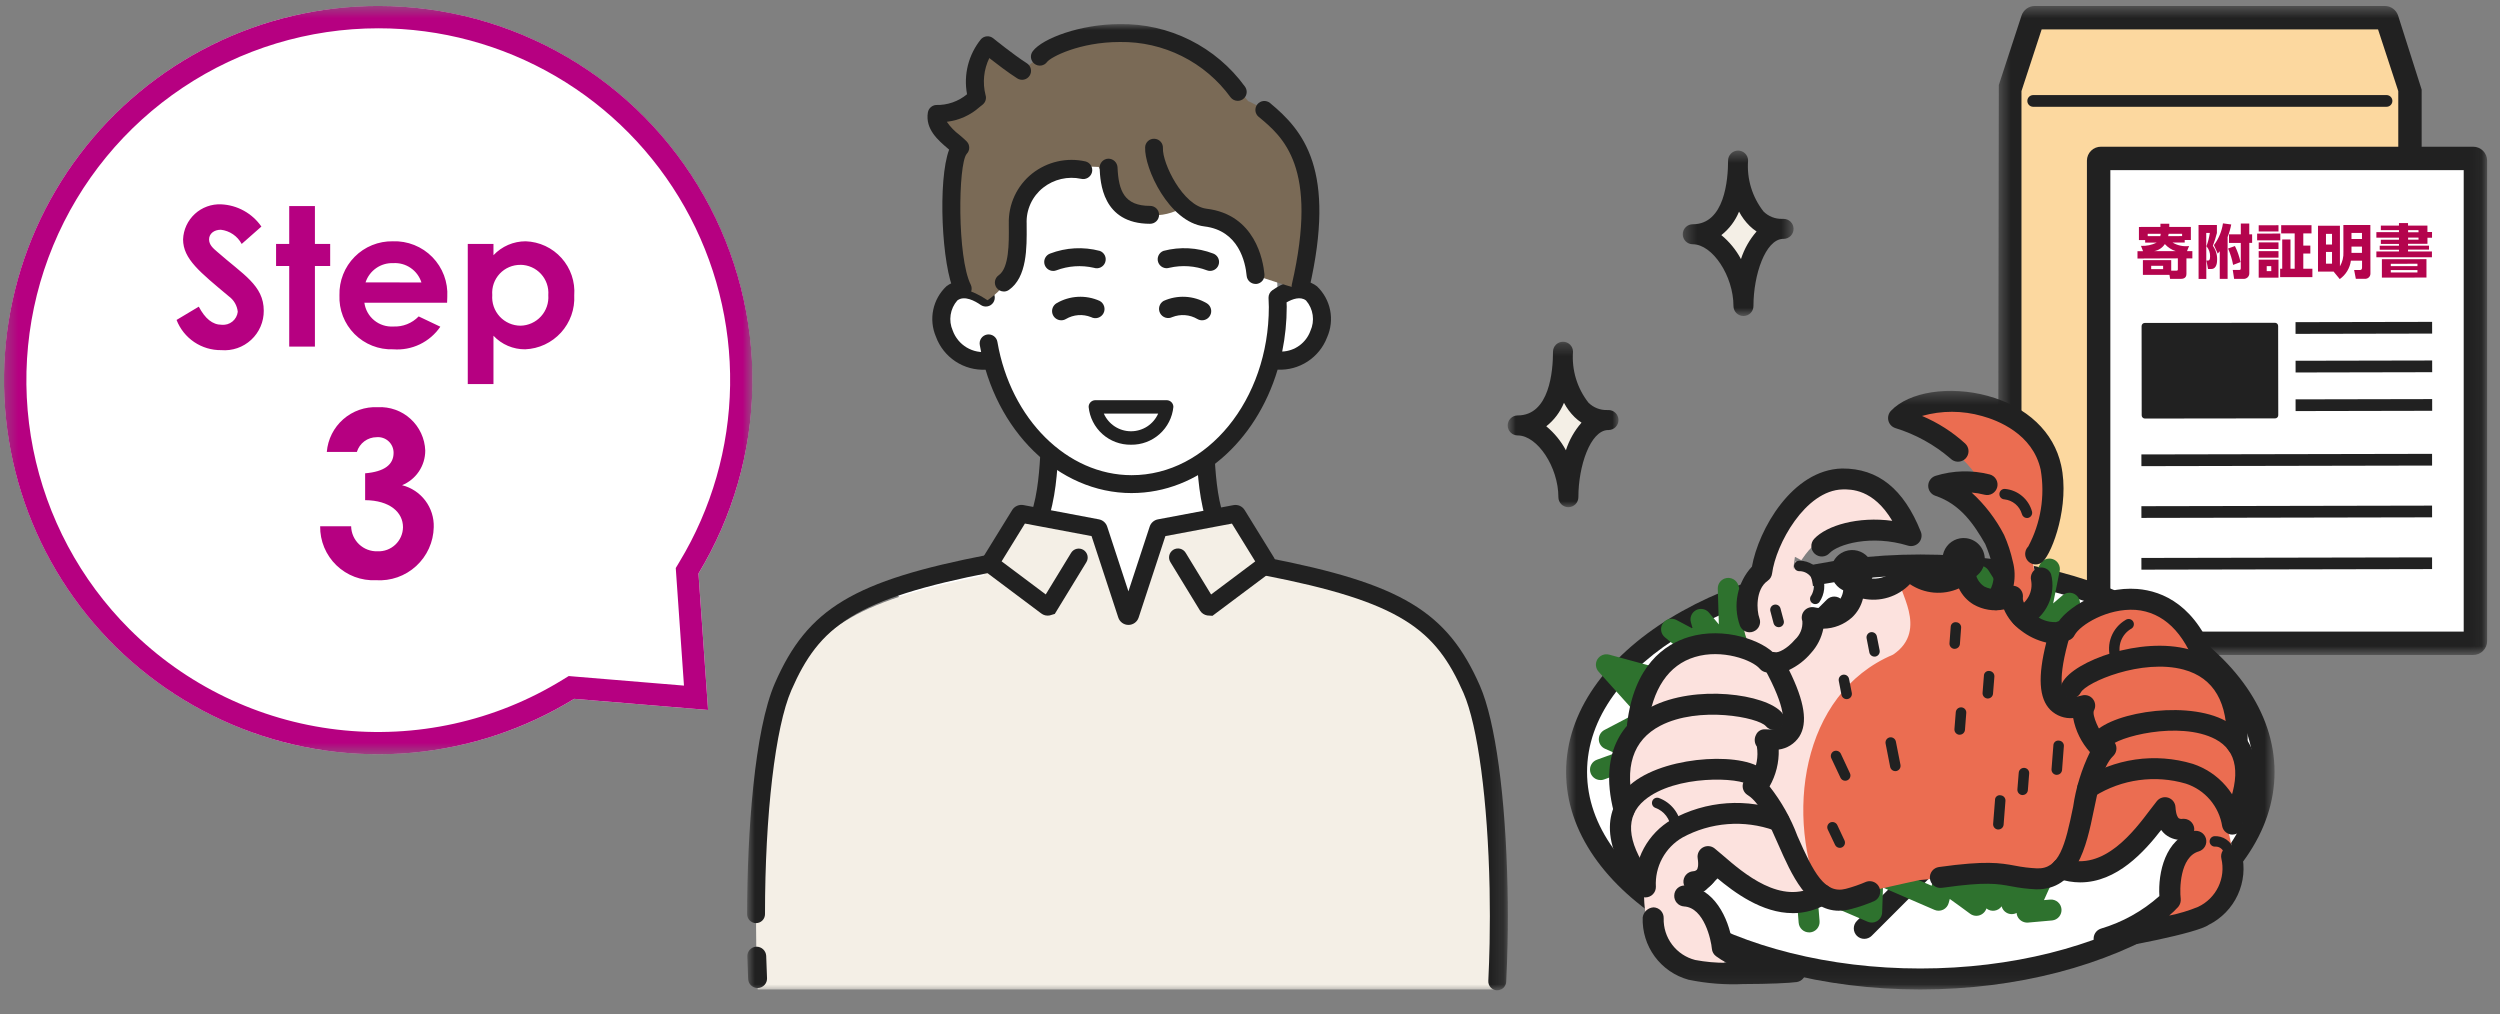 <svg width="207" height="84" viewBox="0 0 207 84" fill="none" xmlns="http://www.w3.org/2000/svg">
<rect x="0" y="0" width="207" height="84" fill="#808080" stroke="none"/>
<g clip-path="url(#clip0_3233_14762)">
<g clip-path="url(#clip1_3233_14762)">
<g clip-path="url(#clip2_3233_14762)">
<mask id="mask0_3233_14762" style="mask-type:luminance" maskUnits="userSpaceOnUse" x="0" y="0" width="63" height="63">
<path d="M0.334 0.495H62.298V62.46H0.334V0.495Z" fill="white"/>
</mask>
<g mask="url(#mask0_3233_14762)">
<path d="M9.411 9.571C14.762 4.22 21.886 1.013 29.44 0.555C36.993 0.097 44.453 2.42 50.411 7.085C56.37 11.75 60.414 18.435 61.782 25.878C63.149 33.321 61.745 41.007 57.834 47.485L58.626 58.785L47.537 57.864C41.072 61.837 33.373 63.299 25.902 61.973C18.43 60.646 11.706 56.623 7.004 50.667C2.302 44.712 -0.051 37.237 0.393 29.662C0.837 22.086 4.045 14.937 9.411 9.571Z" fill="white"/>
<path d="M31.328 2.343C25.563 2.343 19.928 4.052 15.136 7.254C10.343 10.456 6.607 15.008 4.401 20.334C2.196 25.659 1.619 31.519 2.744 37.173C3.869 42.826 6.645 48.019 10.722 52.094C15.356 56.72 21.414 59.65 27.918 60.412C34.422 61.174 40.993 59.724 46.572 56.294L47.09 55.976L47.697 56.028L56.633 56.768L55.993 47.617L55.953 47.033L56.252 46.533C58.925 42.116 60.374 37.067 60.453 31.905C60.531 26.743 59.236 21.653 56.7 17.157C54.163 12.66 50.477 8.918 46.019 6.315C41.56 3.712 36.49 2.341 31.328 2.343ZM31.328 0.494C36.817 0.493 42.209 1.951 46.95 4.719C51.69 7.487 55.61 11.465 58.307 16.247C61.005 21.028 62.382 26.441 62.299 31.93C62.216 37.419 60.675 42.788 57.834 47.485L58.627 58.785L47.538 57.864C43.458 60.373 38.853 61.901 34.083 62.33C29.313 62.758 24.509 62.075 20.048 60.334C15.587 58.594 11.59 55.842 8.371 52.296C5.152 48.75 2.799 44.506 1.497 39.898C0.195 35.289 -0.021 30.442 0.866 25.736C1.753 21.03 3.719 16.593 6.61 12.775C9.5 8.957 13.237 5.861 17.525 3.73C21.814 1.599 26.538 0.491 31.328 0.494Z" fill="#B60081"/>
</g>
<path d="M14.619 26.491C14.907 27.236 15.416 27.874 16.077 28.321C16.739 28.768 17.521 29.002 18.319 28.991C18.769 29.029 19.222 28.972 19.649 28.825C20.076 28.678 20.468 28.443 20.799 28.136C21.131 27.829 21.394 27.456 21.573 27.041C21.752 26.627 21.843 26.179 21.839 25.727C21.839 23.627 20.127 22.735 17.983 20.847C17.647 20.559 17.311 20.271 17.311 19.823C17.311 19.359 17.711 19.023 18.287 19.023C18.648 19.065 18.994 19.194 19.294 19.399C19.594 19.604 19.84 19.878 20.011 20.199L21.643 18.759C21.268 18.217 20.772 17.769 20.195 17.45C19.617 17.13 18.974 16.949 18.315 16.919C17.917 16.901 17.519 16.961 17.145 17.098C16.77 17.234 16.427 17.442 16.133 17.712C15.84 17.982 15.603 18.307 15.435 18.668C15.268 19.03 15.174 19.421 15.159 19.819C15.159 21.451 16.567 22.539 18.951 24.539C19.157 24.688 19.33 24.88 19.456 25.1C19.583 25.321 19.662 25.566 19.687 25.819C19.65 26.136 19.49 26.426 19.242 26.626C18.994 26.827 18.677 26.922 18.359 26.891C17.591 26.891 16.983 26.379 16.459 25.391L14.619 26.491ZM23.947 20.199H22.859V22.023H23.947V28.699H26.075V22.027H27.339V20.199H26.075V17.063H23.947V20.199ZM34.667 26.199C34.395 26.48 34.067 26.701 33.703 26.845C33.34 26.989 32.95 27.054 32.559 27.035C31.986 27.069 31.422 26.885 30.979 26.52C30.536 26.155 30.247 25.636 30.171 25.067H37.019C37.019 24.875 37.035 24.779 37.035 24.587C37.07 23.981 36.978 23.374 36.765 22.806C36.552 22.238 36.222 21.72 35.798 21.286C35.373 20.852 34.862 20.512 34.298 20.287C33.734 20.062 33.13 19.957 32.523 19.979C31.936 19.969 31.354 20.078 30.81 20.299C30.266 20.52 29.773 20.85 29.361 21.267C28.948 21.684 28.624 22.181 28.409 22.727C28.193 23.273 28.091 23.857 28.107 24.443C28.082 25.036 28.18 25.627 28.394 26.18C28.608 26.734 28.935 27.236 29.353 27.657C29.771 28.078 30.272 28.407 30.824 28.625C31.375 28.843 31.966 28.945 32.559 28.923C33.316 28.982 34.076 28.84 34.761 28.511C35.445 28.182 36.031 27.679 36.459 27.051L34.667 26.199ZM30.267 23.383C30.424 22.904 30.732 22.489 31.146 22.201C31.559 21.913 32.056 21.768 32.559 21.787C33.071 21.755 33.579 21.895 34.002 22.185C34.426 22.475 34.74 22.898 34.895 23.387L30.267 23.383ZM40.859 20.199H38.731V31.799H40.859V27.799C41.195 28.158 41.602 28.443 42.053 28.636C42.505 28.829 42.992 28.927 43.483 28.923C44.044 28.9 44.595 28.766 45.104 28.529C45.613 28.291 46.07 27.955 46.448 27.54C46.826 27.125 47.117 26.639 47.306 26.11C47.495 25.581 47.577 25.02 47.547 24.459C47.589 23.899 47.517 23.336 47.336 22.804C47.155 22.272 46.868 21.782 46.493 21.364C46.118 20.946 45.663 20.607 45.154 20.369C44.645 20.131 44.093 19.999 43.531 19.979C43.031 19.978 42.535 20.079 42.075 20.277C41.616 20.476 41.202 20.766 40.859 21.131V20.199ZM43.099 21.927C43.419 21.93 43.734 21.999 44.026 22.129C44.318 22.259 44.58 22.447 44.795 22.683C45.011 22.919 45.176 23.196 45.28 23.498C45.384 23.8 45.424 24.121 45.399 24.439C45.423 24.758 45.382 25.079 45.277 25.381C45.173 25.684 45.008 25.962 44.793 26.198C44.578 26.435 44.317 26.625 44.025 26.757C43.734 26.89 43.419 26.961 43.099 26.967C42.775 26.966 42.454 26.898 42.158 26.767C41.861 26.637 41.594 26.446 41.375 26.208C41.155 25.969 40.987 25.688 40.881 25.382C40.775 25.075 40.734 24.75 40.759 24.427C40.734 24.106 40.776 23.783 40.882 23.48C40.989 23.176 41.158 22.897 41.378 22.662C41.598 22.427 41.865 22.241 42.161 22.115C42.458 21.989 42.777 21.927 43.099 21.931V21.927ZM32.589 37.499C32.589 38.468 31.829 39.057 30.233 39.19V41.413C32.285 41.432 33.368 42.42 33.368 43.655C33.364 43.926 33.306 44.193 33.198 44.44C33.089 44.688 32.931 44.911 32.735 45.097C32.538 45.283 32.306 45.427 32.053 45.522C31.799 45.616 31.529 45.659 31.259 45.647C30.979 45.657 30.7 45.61 30.438 45.511C30.176 45.412 29.937 45.261 29.733 45.069C29.53 44.876 29.367 44.645 29.254 44.389C29.141 44.132 29.08 43.856 29.074 43.576H26.509C26.501 44.178 26.616 44.775 26.847 45.33C27.079 45.885 27.421 46.388 27.853 46.806C28.286 47.224 28.799 47.549 29.362 47.762C29.925 47.974 30.525 48.069 31.126 48.041C31.732 48.081 32.339 47.998 32.912 47.797C33.484 47.595 34.01 47.28 34.458 46.87C34.905 46.459 35.265 45.963 35.515 45.41C35.766 44.857 35.901 44.259 35.914 43.652C35.94 42.86 35.694 42.084 35.217 41.451C34.739 40.819 34.06 40.368 33.292 40.175C33.86 39.941 34.346 39.543 34.688 39.032C35.03 38.522 35.212 37.921 35.211 37.306C35.193 36.811 35.076 36.324 34.867 35.874C34.659 35.425 34.363 35.021 33.997 34.687C33.631 34.352 33.202 34.094 32.735 33.928C32.269 33.761 31.773 33.689 31.278 33.715C30.232 33.665 29.207 34.023 28.419 34.715C27.632 35.406 27.145 36.376 27.059 37.42H29.549C29.655 37.069 29.871 36.76 30.165 36.541C30.459 36.321 30.816 36.201 31.183 36.199C31.363 36.183 31.544 36.205 31.715 36.263C31.886 36.321 32.042 36.414 32.175 36.537C32.307 36.659 32.413 36.808 32.484 36.974C32.556 37.14 32.591 37.319 32.589 37.499Z" fill="#B60081"/>
<mask id="mask1_3233_14762" style="mask-type:luminance" maskUnits="userSpaceOnUse" x="61" y="1" width="64" height="81">
<path d="M61.861 1.995H124.838V81.995H61.861V1.995Z" fill="white"/>
</mask>
<g mask="url(#mask1_3233_14762)">
<path d="M112.82 48.854C109.901 55.077 102.344 59.508 93.484 59.508C84.624 59.508 77.067 55.077 74.148 48.854C76.718 48.02 79.342 47.361 82.001 46.883C86.979 45.92 86.701 39.549 86.979 36.111H99.975C100.256 39.548 99.975 45.92 104.967 46.883C107.627 47.361 110.251 48.02 112.82 48.854Z" fill="white"/>
<path d="M124.243 81.93H62.738C62.278 72.98 63.005 61.971 64.838 57.763C67.257 52.236 70.427 49.852 81.467 47.658C81.402 47.537 81.37 47.4 81.376 47.262C81.38 47.124 81.422 46.989 81.496 46.873L83.926 42.931C84.014 42.794 84.142 42.685 84.292 42.619C84.443 42.553 84.609 42.533 84.771 42.562L86.326 42.861L91.038 43.751C91.181 43.779 91.313 43.845 91.423 43.941C91.532 44.037 91.614 44.161 91.661 44.298L93.484 49.87L95.321 44.298C95.365 44.162 95.444 44.039 95.551 43.942C95.658 43.846 95.788 43.78 95.929 43.751L100.656 42.861L102.196 42.562C102.357 42.533 102.524 42.553 102.674 42.619C102.825 42.684 102.952 42.793 103.041 42.931L105.471 46.873C105.544 46.989 105.586 47.124 105.591 47.262C105.596 47.4 105.564 47.536 105.5 47.658C116.539 49.852 119.71 52.236 122.125 57.758C123.962 61.967 124.688 72.975 124.243 81.925" fill="#F4EFE6"/>
<path d="M62.603 76.434C62.407 76.434 62.219 76.356 62.08 76.218C61.941 76.079 61.863 75.891 61.863 75.694C61.863 68.994 62.463 60.448 64.169 56.554C66.869 50.377 70.669 48.092 81.869 45.923C85.709 45.18 85.969 40.53 86.169 37.134C86.196 36.665 86.221 36.223 86.254 35.82C86.277 35.629 86.373 35.455 86.522 35.333C86.671 35.212 86.861 35.153 87.052 35.169C87.244 35.184 87.421 35.274 87.548 35.418C87.675 35.562 87.741 35.75 87.732 35.942C87.699 36.332 87.675 36.763 87.648 37.218C87.441 40.882 87.123 46.418 82.154 47.378C70.694 49.597 67.835 51.864 65.526 57.148C64.198 60.183 63.341 67.464 63.342 75.693C63.342 75.889 63.264 76.077 63.126 76.216C62.987 76.355 62.799 76.434 62.603 76.434Z" fill="#212121"/>
<path d="M62.73 81.026L62.662 79.166L62.73 81.026Z" fill="#FFFFE5"/>
<path d="M62.727 81.808C62.525 81.807 62.331 81.729 62.185 81.59C62.04 81.45 61.954 81.259 61.946 81.058L61.88 79.195C61.876 79.092 61.892 78.99 61.928 78.893C61.963 78.797 62.018 78.709 62.088 78.633C62.158 78.558 62.242 78.497 62.335 78.455C62.429 78.412 62.53 78.388 62.633 78.385C62.838 78.384 63.036 78.461 63.186 78.6C63.336 78.74 63.428 78.932 63.441 79.137L63.51 80.998C63.517 81.205 63.442 81.407 63.3 81.558C63.159 81.71 62.964 81.8 62.757 81.808H62.727Z" fill="#212121"/>
<path d="M123.968 81.998H123.932C123.736 81.988 123.553 81.901 123.422 81.755C123.29 81.61 123.222 81.418 123.232 81.222C123.281 80.207 123.317 79.163 123.339 78.107C123.368 76.6 123.368 75.093 123.339 73.585C123.189 66.298 122.362 60.091 121.181 57.385C118.873 52.104 116.015 49.835 104.562 47.618C99.591 46.654 99.275 41.118 99.062 37.453C99.035 36.998 99.012 36.568 98.981 36.18C98.965 35.985 99.027 35.791 99.154 35.641C99.281 35.491 99.462 35.398 99.658 35.381C99.854 35.365 100.048 35.428 100.198 35.554C100.348 35.681 100.441 35.863 100.457 36.058C100.491 36.458 100.515 36.902 100.542 37.37C100.736 40.77 101.002 45.419 104.842 46.163C116.033 48.332 119.837 50.616 122.542 56.793C123.815 59.708 124.669 65.972 124.825 73.553C124.858 75.084 124.858 76.624 124.825 78.136C124.804 79.19 124.767 80.243 124.714 81.295C124.704 81.484 124.621 81.662 124.484 81.793C124.347 81.923 124.164 81.995 123.975 81.995" fill="#212121"/>
<path d="M86.874 50.164L90.859 43.728L84.602 42.548L82.019 46.548L86.874 50.164Z" fill="#F4EFE6"/>
<path d="M99.996 50.164L96.012 43.728L102.274 42.548L104.855 46.548L99.996 50.164Z" fill="#F4EFE6"/>
<path d="M93.436 51.743C93.249 51.743 93.067 51.684 92.916 51.574C92.765 51.465 92.652 51.31 92.594 51.133L90.381 44.389L84.863 43.35L82.934 46.48L86.587 49.219L88.687 45.777C88.737 45.694 88.804 45.622 88.883 45.564C88.962 45.507 89.051 45.466 89.145 45.443C89.24 45.42 89.338 45.416 89.434 45.431C89.53 45.446 89.623 45.48 89.706 45.531C89.789 45.582 89.861 45.648 89.918 45.727C89.976 45.806 90.017 45.895 90.04 45.99C90.063 46.084 90.067 46.182 90.052 46.279C90.036 46.375 90.002 46.467 89.952 46.55L87.337 50.832L86.91 50.96C86.788 50.983 86.662 50.979 86.541 50.95C86.421 50.921 86.308 50.866 86.21 50.79L81.61 47.341C81.432 47.209 81.31 47.014 81.268 46.797C81.226 46.579 81.267 46.353 81.384 46.164L83.812 42.225C83.908 42.073 84.047 41.953 84.212 41.881C84.377 41.809 84.56 41.787 84.737 41.819L90.994 43.003C91.151 43.033 91.296 43.104 91.416 43.21C91.536 43.315 91.625 43.451 91.675 43.603L93.433 48.964L95.193 43.603C95.242 43.452 95.331 43.316 95.451 43.21C95.571 43.105 95.716 43.033 95.873 43.003L102.135 41.824C102.312 41.791 102.495 41.813 102.66 41.886C102.824 41.959 102.963 42.081 103.058 42.234L105.484 46.166C105.601 46.354 105.643 46.579 105.603 46.797C105.562 47.014 105.442 47.209 105.265 47.342L100.394 50.989L99.962 50.96C99.839 50.939 99.723 50.892 99.619 50.824C99.516 50.755 99.428 50.665 99.362 50.56L96.915 46.554C96.861 46.471 96.825 46.378 96.808 46.281C96.791 46.184 96.794 46.084 96.816 45.988C96.838 45.892 96.879 45.801 96.937 45.721C96.994 45.641 97.067 45.573 97.151 45.521C97.236 45.47 97.329 45.436 97.427 45.421C97.525 45.406 97.624 45.411 97.72 45.435C97.816 45.459 97.905 45.502 97.984 45.562C98.063 45.621 98.129 45.696 98.179 45.781L100.279 49.223L103.932 46.484L102.003 43.354L96.494 44.389L94.279 51.133C94.221 51.311 94.107 51.466 93.956 51.575C93.804 51.685 93.623 51.743 93.436 51.743Z" fill="#212121"/>
<path d="M105.791 24.632C105.677 16.839 103.781 9.748 93.702 9.748C83.808 9.748 81.793 16.578 81.615 24.2L81.627 24.64C77.156 21.51 76.263 30.118 81.864 29.862L81.858 28.444C83.007 35.093 87.874 40.087 93.702 40.087C99.117 40.087 103.702 35.776 105.244 29.832C111.156 30.4 110.325 21.48 105.791 24.632Z" fill="white"/>
<path d="M93.7 40.827C87.641 40.827 82.353 35.673 81.127 28.57C81.108 28.473 81.109 28.374 81.129 28.277C81.15 28.181 81.189 28.09 81.245 28.009C81.301 27.928 81.372 27.859 81.455 27.806C81.538 27.753 81.631 27.717 81.728 27.7C81.825 27.683 81.924 27.686 82.02 27.708C82.116 27.73 82.207 27.771 82.287 27.828C82.367 27.886 82.434 27.959 82.486 28.042C82.537 28.126 82.572 28.22 82.587 28.317C83.687 34.707 88.365 39.345 93.701 39.345C99.964 39.345 105.06 33.1 105.06 25.422L105.034 24.664C105.03 24.541 105.057 24.419 105.112 24.309C105.167 24.198 105.248 24.104 105.349 24.033C107.303 22.662 108.588 23.349 109.049 23.709C109.605 24.239 109.985 24.929 110.135 25.683C110.285 26.437 110.198 27.22 109.887 27.923C109.574 28.746 109.009 29.449 108.273 29.931C107.536 30.413 106.666 30.65 105.787 30.607C104.006 36.563 99.259 40.826 93.698 40.826M106.528 25.036L106.541 25.398C106.542 26.644 106.416 27.888 106.166 29.109C106.681 29.087 107.178 28.913 107.594 28.609C108.01 28.305 108.326 27.883 108.502 27.399C108.689 26.988 108.755 26.533 108.691 26.086C108.626 25.639 108.435 25.22 108.139 24.88C107.678 24.518 107.017 24.757 106.528 25.036Z" fill="#212121"/>
<path d="M81.627 30.61C80.736 30.657 79.854 30.416 79.11 29.924C78.366 29.432 77.799 28.714 77.494 27.876C77.194 27.175 77.116 26.398 77.272 25.652C77.427 24.905 77.808 24.225 78.364 23.702C78.826 23.349 80.106 22.672 82.052 24.035C82.131 24.091 82.199 24.162 82.251 24.244C82.304 24.326 82.339 24.417 82.356 24.513C82.373 24.608 82.371 24.707 82.35 24.802C82.329 24.896 82.29 24.986 82.234 25.066C82.178 25.146 82.107 25.213 82.025 25.266C81.943 25.318 81.852 25.354 81.756 25.37C81.66 25.387 81.562 25.385 81.467 25.364C81.372 25.343 81.282 25.304 81.203 25.248C80.729 24.92 79.849 24.433 79.266 24.878C78.972 25.213 78.78 25.626 78.713 26.067C78.645 26.508 78.705 26.959 78.885 27.367C79.096 27.955 79.505 28.452 80.041 28.772C80.578 29.092 81.209 29.217 81.827 29.124C81.925 29.116 82.024 29.128 82.117 29.16C82.21 29.191 82.296 29.242 82.368 29.308C82.441 29.375 82.499 29.455 82.539 29.545C82.579 29.635 82.6 29.733 82.601 29.831C82.606 29.928 82.591 30.025 82.558 30.117C82.525 30.208 82.474 30.292 82.409 30.364C82.343 30.436 82.264 30.494 82.176 30.535C82.088 30.576 81.993 30.6 81.896 30.604C81.805 30.604 81.714 30.611 81.626 30.611" fill="#212121"/>
<path d="M87.2 22.432C87.026 22.432 86.858 22.37 86.725 22.258C86.592 22.147 86.503 21.992 86.472 21.821C86.442 21.65 86.473 21.473 86.559 21.323C86.645 21.172 86.782 21.056 86.945 20.996C88.261 20.492 89.702 20.415 91.064 20.774C91.248 20.841 91.398 20.977 91.482 21.154C91.566 21.331 91.576 21.533 91.511 21.718C91.447 21.902 91.311 22.054 91.136 22.139C90.96 22.225 90.757 22.237 90.572 22.174C89.534 21.936 88.45 22.011 87.455 22.389C87.373 22.419 87.287 22.435 87.2 22.434" fill="#212121"/>
<path d="M87.872 26.52C87.706 26.52 87.543 26.466 87.411 26.365C87.278 26.264 87.183 26.122 87.138 25.961C87.094 25.801 87.104 25.63 87.167 25.475C87.229 25.321 87.341 25.191 87.484 25.106C88.02 24.792 88.624 24.61 89.246 24.577C89.866 24.544 90.486 24.66 91.053 24.915C91.231 25.01 91.364 25.172 91.422 25.365C91.481 25.558 91.461 25.766 91.366 25.944C91.271 26.122 91.109 26.254 90.916 26.313C90.723 26.372 90.515 26.351 90.337 26.256C90.001 26.122 89.64 26.067 89.279 26.094C88.919 26.122 88.57 26.231 88.258 26.414C88.141 26.484 88.008 26.52 87.872 26.52Z" fill="#212121"/>
<path d="M99.528 26.52C99.392 26.52 99.26 26.484 99.143 26.415C98.831 26.231 98.482 26.122 98.122 26.095C97.761 26.067 97.4 26.123 97.064 26.256C96.887 26.344 96.683 26.359 96.495 26.298C96.307 26.238 96.15 26.107 96.057 25.933C95.964 25.759 95.942 25.556 95.996 25.366C96.05 25.176 96.175 25.015 96.346 24.916C96.913 24.66 97.533 24.544 98.154 24.577C98.775 24.61 99.379 24.792 99.916 25.107C100.059 25.191 100.171 25.321 100.233 25.476C100.296 25.63 100.306 25.801 100.262 25.962C100.218 26.122 100.122 26.264 99.989 26.365C99.857 26.466 99.695 26.521 99.528 26.52Z" fill="#212121"/>
<path d="M100.2 22.432C100.113 22.432 100.026 22.417 99.945 22.387C98.95 22.007 97.864 21.932 96.827 22.172C96.642 22.232 96.442 22.217 96.268 22.131C96.095 22.045 95.961 21.895 95.897 21.712C95.833 21.529 95.843 21.328 95.925 21.153C96.007 20.977 96.154 20.84 96.336 20.772C97.698 20.413 99.139 20.491 100.455 20.994C100.618 21.054 100.754 21.17 100.841 21.321C100.927 21.471 100.958 21.648 100.927 21.819C100.897 21.99 100.808 22.145 100.675 22.256C100.542 22.368 100.374 22.43 100.2 22.43" fill="#212121"/>
<path d="M93.647 36.823C92.776 36.836 91.931 36.522 91.281 35.942C90.632 35.362 90.224 34.559 90.139 33.692C90.139 33.544 90.197 33.403 90.301 33.299C90.405 33.195 90.546 33.136 90.694 33.136H96.6C96.673 33.136 96.745 33.15 96.812 33.178C96.88 33.206 96.941 33.247 96.993 33.299C97.044 33.35 97.085 33.411 97.113 33.479C97.141 33.546 97.156 33.619 97.156 33.692C97.071 34.559 96.663 35.362 96.013 35.942C95.362 36.522 94.518 36.837 93.647 36.823ZM91.397 34.247C91.59 34.682 91.906 35.052 92.305 35.312C92.704 35.571 93.17 35.709 93.647 35.709C94.123 35.709 94.589 35.571 94.989 35.312C95.388 35.052 95.703 34.682 95.897 34.247H91.397Z" fill="#212121"/>
<path d="M100.86 5.402C99.471 4.19 92.004 -0.598 84.63 5.868C83.63 5.181 81.771 3.748 81.771 3.748C80.925 5.026 80.613 6.584 80.9 8.09C80.054 8.724 78.647 9.703 77.555 9.431C77.676 10.004 77.912 10.547 78.248 11.027C78.584 11.507 79.013 11.915 79.511 12.225C79.062 13.398 78.756 21.338 79.711 23.898C80.445 24.1 81.139 24.426 81.765 24.861C83.424 23.701 84.223 22.385 84.271 18.977C84.319 15.569 85.319 13.516 90.971 13.824C91.541 14.754 93.512 19.359 97.759 17.292C98.349 17.792 100.877 17.255 102.152 18.977C103.427 20.699 103.961 21.083 103.961 22.77C104.65 23.081 107.408 23.898 107.408 23.898C108.158 21.208 110.853 11.744 103.341 8.367L100.86 5.402Z" fill="#7A6A56"/>
<path d="M95.231 18.53C91.249 18.53 91.1 15.054 91.049 13.911C91.041 13.714 91.111 13.523 91.244 13.378C91.377 13.233 91.562 13.147 91.758 13.138C91.954 13.134 92.143 13.206 92.287 13.338C92.43 13.47 92.518 13.652 92.531 13.847C92.615 15.823 93.097 17.047 95.231 17.047C95.427 17.047 95.615 17.125 95.754 17.264C95.893 17.403 95.972 17.591 95.972 17.788C95.972 17.984 95.893 18.173 95.754 18.312C95.615 18.451 95.427 18.529 95.231 18.529" fill="#212121"/>
<path d="M103.96 23.51C103.775 23.509 103.598 23.44 103.461 23.316C103.325 23.191 103.24 23.02 103.223 22.837C103.123 21.723 102.577 19.092 99.729 18.748C96.786 18.393 94.735 13.91 94.817 12.19C94.82 12.092 94.844 11.997 94.885 11.909C94.926 11.821 94.984 11.742 95.056 11.677C95.128 11.611 95.213 11.561 95.305 11.529C95.397 11.497 95.494 11.484 95.591 11.49C95.786 11.499 95.97 11.587 96.101 11.732C96.232 11.877 96.301 12.068 96.291 12.264C96.233 13.504 97.939 17.045 99.903 17.282C103.933 17.77 104.589 21.556 104.695 22.705C104.704 22.802 104.694 22.899 104.665 22.992C104.636 23.085 104.59 23.172 104.528 23.247C104.465 23.322 104.389 23.384 104.303 23.429C104.217 23.475 104.123 23.503 104.026 23.512H103.956" fill="#212121"/>
<path d="M83.118 24.137C82.998 24.137 82.88 24.108 82.774 24.053C82.668 23.997 82.577 23.917 82.508 23.819C82.452 23.739 82.413 23.649 82.392 23.554C82.371 23.459 82.37 23.361 82.387 23.265C82.404 23.169 82.44 23.078 82.493 22.996C82.546 22.914 82.614 22.843 82.694 22.788C83.56 22.188 83.543 20.106 83.529 18.729V18.536C83.505 17.74 83.667 16.949 84.002 16.226C84.337 15.503 84.836 14.868 85.46 14.372C86.075 13.886 86.79 13.543 87.555 13.369C88.319 13.195 89.112 13.193 89.877 13.365C89.972 13.389 90.061 13.431 90.139 13.489C90.217 13.547 90.284 13.62 90.334 13.703C90.384 13.787 90.417 13.88 90.431 13.976C90.445 14.072 90.44 14.171 90.416 14.265C90.367 14.455 90.245 14.618 90.076 14.72C89.908 14.821 89.707 14.852 89.516 14.806C88.971 14.69 88.406 14.696 87.864 14.822C87.32 14.949 86.812 15.193 86.374 15.538C85.925 15.892 85.567 16.348 85.33 16.867C85.092 17.387 84.981 17.955 85.007 18.526V18.718C85.023 20.507 85.047 22.955 83.536 24.006C83.413 24.093 83.266 24.139 83.115 24.139" fill="#212121"/>
<path d="M107.684 24.463C107.628 24.463 107.572 24.456 107.518 24.444C107.326 24.4 107.16 24.281 107.056 24.115C106.952 23.948 106.919 23.747 106.963 23.556C109.215 13.803 106.206 11.317 104.215 9.673C104.063 9.548 103.967 9.368 103.949 9.172C103.93 8.976 103.99 8.781 104.115 8.63C104.24 8.478 104.42 8.382 104.616 8.364C104.812 8.345 105.007 8.405 105.159 8.53C107.919 10.81 110.674 14.066 108.407 23.888C108.369 24.051 108.277 24.197 108.146 24.302C108.015 24.406 107.851 24.463 107.684 24.463Z" fill="#212121"/>
<path d="M102.481 8.35C102.367 8.35 102.254 8.323 102.152 8.272C102.049 8.221 101.96 8.148 101.891 8.057C100.843 6.616 99.464 5.448 97.87 4.651C96.276 3.854 94.515 3.452 92.733 3.478H92.715C89.376 3.478 87.001 4.73 86.702 5.125C86.645 5.205 86.572 5.273 86.487 5.324C86.403 5.376 86.309 5.41 86.212 5.425C86.114 5.44 86.014 5.435 85.919 5.411C85.823 5.386 85.733 5.343 85.654 5.284C85.575 5.224 85.509 5.15 85.46 5.064C85.41 4.979 85.378 4.885 85.365 4.787C85.353 4.689 85.36 4.589 85.386 4.494C85.413 4.399 85.458 4.31 85.519 4.233C86.314 3.179 89.464 1.996 92.714 1.996H92.733C94.745 1.966 96.734 2.419 98.534 3.318C100.333 4.217 101.891 5.535 103.075 7.162C103.158 7.271 103.209 7.402 103.222 7.54C103.235 7.677 103.209 7.815 103.148 7.938C103.087 8.062 102.992 8.165 102.875 8.238C102.758 8.311 102.623 8.349 102.485 8.35" fill="#212121"/>
<path d="M79.712 24.638C79.574 24.638 79.439 24.6 79.321 24.527C79.204 24.455 79.109 24.351 79.047 24.227C77.963 22.045 77.637 14.905 78.588 12.39L78.488 12.302C77.688 11.623 76.597 10.697 76.828 9.311C76.856 9.147 76.937 8.998 77.059 8.886C77.182 8.774 77.338 8.706 77.503 8.693C78.439 8.718 79.352 8.402 80.071 7.803C79.921 7.004 79.947 6.181 80.147 5.392C80.348 4.604 80.718 3.869 81.231 3.238C81.36 3.102 81.535 3.019 81.721 3.007C81.908 2.994 82.093 3.052 82.238 3.169C82.254 3.184 83.938 4.548 85.028 5.24C85.11 5.293 85.181 5.361 85.237 5.441C85.293 5.521 85.332 5.611 85.353 5.706C85.374 5.801 85.376 5.899 85.359 5.995C85.342 6.091 85.306 6.183 85.253 6.265C85.201 6.347 85.133 6.418 85.053 6.474C84.973 6.529 84.883 6.569 84.787 6.59C84.692 6.611 84.594 6.613 84.498 6.596C84.402 6.578 84.31 6.543 84.228 6.49C83.489 6.02 82.528 5.29 81.914 4.808C81.455 5.755 81.344 6.832 81.599 7.853C81.648 7.999 81.651 8.156 81.606 8.304C81.561 8.451 81.471 8.58 81.349 8.674L81.117 8.857C80.359 9.537 79.408 9.966 78.396 10.084C78.684 10.502 79.038 10.869 79.444 11.172C79.661 11.355 79.865 11.532 80.035 11.702C80.104 11.771 80.159 11.852 80.197 11.942C80.234 12.032 80.253 12.129 80.253 12.226C80.253 12.323 80.234 12.42 80.197 12.51C80.159 12.6 80.104 12.681 80.035 12.75C79.33 13.638 79.249 21.304 80.375 23.567C80.419 23.654 80.445 23.749 80.451 23.846C80.458 23.943 80.446 24.04 80.415 24.133C80.384 24.225 80.335 24.31 80.271 24.383C80.207 24.457 80.129 24.517 80.042 24.56C79.94 24.611 79.827 24.638 79.712 24.638Z" fill="#212121"/>
</g>
<mask id="mask2_3233_14762" style="mask-type:luminance" maskUnits="userSpaceOnUse" x="165" y="0" width="41" height="55">
<path d="M165.438 0.495H205.936V54.234H165.438V0.495Z" fill="white"/>
</mask>
<g mask="url(#mask2_3233_14762)">
<path d="M199.543 7.418V49.28C199.543 49.305 199.538 49.331 199.529 49.354C199.519 49.378 199.505 49.399 199.487 49.417C199.469 49.435 199.447 49.45 199.424 49.459C199.4 49.469 199.375 49.474 199.349 49.474H166.599C166.574 49.474 166.549 49.469 166.525 49.459C166.502 49.449 166.48 49.435 166.462 49.417C166.444 49.399 166.43 49.377 166.421 49.354C166.411 49.331 166.406 49.305 166.406 49.28V7.418C166.407 7.397 166.41 7.377 166.416 7.358L168.306 1.599C168.319 1.561 168.343 1.527 168.375 1.503C168.407 1.479 168.446 1.466 168.486 1.465H197.462C197.503 1.465 197.543 1.478 197.576 1.502C197.609 1.526 197.634 1.56 197.646 1.599L199.533 7.358C199.54 7.377 199.543 7.397 199.543 7.418Z" fill="#FCD89F"/>
<path d="M199.349 50.446H166.602C166.293 50.446 165.997 50.322 165.778 50.104C165.56 49.885 165.437 49.589 165.438 49.28L165.502 7.038L167.382 1.295C167.458 1.062 167.606 0.86 167.804 0.716C168.003 0.572 168.241 0.495 168.487 0.495H197.465C197.709 0.496 197.947 0.573 198.144 0.717C198.342 0.861 198.489 1.063 198.564 1.295L200.513 7.421V49.28C200.512 49.589 200.389 49.886 200.17 50.104C199.952 50.323 199.656 50.446 199.347 50.446M167.378 48.506H198.577V7.544L196.902 2.435H169.049L167.378 7.542V48.506Z" fill="#212121"/>
<path d="M197.605 8.842H168.348C168.285 8.842 168.222 8.83 168.163 8.805C168.104 8.781 168.05 8.745 168.005 8.7C167.96 8.655 167.925 8.602 167.9 8.543C167.876 8.484 167.863 8.421 167.863 8.357C167.863 8.293 167.876 8.23 167.9 8.171C167.925 8.113 167.96 8.059 168.005 8.014C168.05 7.969 168.104 7.933 168.163 7.909C168.222 7.885 168.285 7.872 168.348 7.872H197.605C197.734 7.872 197.857 7.923 197.948 8.014C198.039 8.105 198.09 8.228 198.09 8.357C198.09 8.486 198.039 8.609 197.948 8.7C197.857 8.791 197.734 8.842 197.605 8.842Z" fill="#212121"/>
<path d="M204.966 53.085C204.963 53.135 204.942 53.181 204.905 53.214C204.869 53.248 204.821 53.265 204.772 53.263H173.962C173.912 53.265 173.864 53.248 173.828 53.214C173.792 53.181 173.77 53.135 173.768 53.085V13.293C173.77 13.244 173.792 13.198 173.828 13.165C173.864 13.131 173.912 13.114 173.962 13.115H204.774C204.823 13.114 204.871 13.131 204.907 13.165C204.943 13.198 204.965 13.244 204.968 13.293L204.966 53.085Z" fill="white"/>
<path d="M204.771 54.234H173.963C173.656 54.237 173.361 54.117 173.142 53.902C172.924 53.687 172.8 53.393 172.797 53.087V13.296C172.798 13.144 172.829 12.993 172.888 12.853C172.948 12.713 173.034 12.587 173.142 12.48C173.25 12.373 173.379 12.289 173.519 12.232C173.66 12.175 173.811 12.146 173.963 12.148H204.771C205.077 12.146 205.372 12.265 205.59 12.481C205.809 12.696 205.932 12.989 205.935 13.296V53.086C205.932 53.392 205.808 53.685 205.59 53.9C205.372 54.115 205.077 54.236 204.771 54.234ZM174.737 52.294H203.995V14.088H174.737V52.294Z" fill="#212121"/>
<path d="M181.084 20.793H181.527V21.393H181.037V22.681C181.037 23.06 180.723 23.091 180.563 23.091H179.684L179.632 22.76H177.432V21.539H179.777V22.411H180.201C180.313 22.411 180.326 22.369 180.326 22.292V21.392L176.984 21.406V20.799H177.446L177.273 20.358C177.724 20.379 178.173 20.286 178.578 20.087H177.619V19.877H177.103V18.793L178.884 18.791V18.527H179.616V18.791H181.403V19.871H180.894V20.083H179.887C180.299 20.328 180.781 20.43 181.256 20.372L181.084 20.793ZM178.873 19.551C178.89 19.48 178.896 19.435 178.912 19.358H177.831V19.551H178.873ZM179.106 22.006H178.118V22.285H179.106V22.006ZM180.149 20.793C179.802 20.682 179.492 20.48 179.249 20.208C179.149 20.362 179.018 20.494 178.865 20.595C178.712 20.696 178.539 20.764 178.358 20.795L180.149 20.793ZM180.678 19.549V19.357H179.566C179.557 19.423 179.542 19.487 179.522 19.55L180.678 19.549Z" fill="#B4044D"/>
<path d="M182.039 18.628H183.56V19.294C183.47 19.654 183.358 20.009 183.225 20.355C183.464 20.682 183.588 21.079 183.577 21.483C183.577 21.676 183.564 22.272 183.088 22.272H182.823L182.696 21.572H182.808C182.908 21.572 182.995 21.547 182.995 21.235C183.005 20.925 182.898 20.623 182.695 20.388C182.825 20.032 182.919 19.663 182.976 19.288H182.676L182.684 23.094H182.043L182.039 18.628ZM184.746 18.586C184.678 18.942 184.578 19.291 184.446 19.628V23.088H183.795V20.803C183.745 20.872 183.688 20.937 183.627 20.997L183.314 20.294C183.709 19.766 183.966 19.147 184.061 18.494L184.746 18.586ZM185.052 20.371C185.262 20.793 185.418 21.24 185.514 21.701L184.902 21.934C184.815 21.468 184.675 21.012 184.486 20.577L185.052 20.371ZM185.539 18.509H186.239V19.4H186.476V20.112H186.242V22.612C186.246 22.678 186.235 22.743 186.211 22.804C186.186 22.865 186.149 22.92 186.102 22.966C186.054 23.011 185.998 23.046 185.935 23.067C185.873 23.088 185.807 23.096 185.742 23.089H184.985L184.873 22.352H185.389C185.505 22.352 185.537 22.331 185.537 22.19V20.114H184.561V19.402H185.539V18.509Z" fill="#B4044D"/>
<path d="M188.809 19.338V19.902H186.891V19.342L188.809 19.338ZM188.659 18.649V19.165H187.02V18.651L188.659 18.649ZM188.659 20.07V20.619H187.02V20.07H188.659ZM188.659 20.794V21.333H187.02V20.796L188.659 20.794ZM188.659 21.501V22.991H187.02V21.501H188.659ZM188.059 22.038H187.684V22.452H188.063L188.059 22.038ZM189.652 19.825V22.253H190V19.328H188.882V18.648H191.393V19.328H190.713V20.335H191.296V20.993H190.713V22.252H191.466V22.945H188.795V22.253H188.968V19.825H189.652Z" fill="#B4044D"/>
<path d="M194.031 18.632H196.266L196.272 22.648C196.273 22.708 196.262 22.767 196.239 22.823C196.216 22.878 196.181 22.928 196.138 22.969C196.094 23.01 196.042 23.041 195.986 23.061C195.929 23.081 195.869 23.09 195.81 23.085H195.063L194.923 22.357H195.385C195.485 22.357 195.578 22.34 195.578 22.147V21.583H194.654C194.613 21.887 194.511 22.179 194.352 22.442C194.193 22.704 193.982 22.931 193.732 23.108L193.232 22.501L193.247 22.491H191.93V18.691H193.746V22.053C193.956 21.691 194.057 21.275 194.035 20.857L194.031 18.632ZM193.091 19.362H192.591V20.246H193.091V19.362ZM193.091 20.862H192.591V21.829H193.091V20.862ZM195.571 19.289H194.703V19.789H195.571V19.289ZM195.571 20.419H194.703V20.935H195.569L195.571 20.419Z" fill="#B4044D"/>
<path d="M198.634 18.679V18.47H199.385V18.68L200.991 18.679V19.21H201.372V19.687H200.993V20.187H199.385V20.339H201.12V20.668H199.385V20.82H201.364V21.301H196.764V20.82H198.634V20.679H197.04V20.345H198.634V20.195H197.134V19.85H198.634V19.679H196.764V19.219H198.634V19.057H197.134V18.679H198.634ZM200.911 21.458V22.981L197.22 22.987V21.464L200.911 21.458ZM197.957 21.841V22.034H200.165V21.839L197.957 21.841ZM197.957 22.361V22.561H200.164V22.361H197.957ZM200.25 19.055H199.391V19.23H200.257L200.25 19.055ZM200.25 19.671H199.391V19.846H200.257L200.25 19.671Z" fill="#B4044D"/>
<path d="M188.377 34.642L177.596 34.656C177.527 34.655 177.46 34.627 177.411 34.578C177.361 34.529 177.333 34.463 177.332 34.394L177.324 27.004C177.324 26.969 177.33 26.935 177.343 26.903C177.356 26.871 177.375 26.842 177.4 26.818C177.424 26.793 177.452 26.774 177.484 26.76C177.516 26.747 177.55 26.74 177.584 26.74L188.368 26.726C188.438 26.726 188.504 26.753 188.553 26.802C188.603 26.852 188.63 26.918 188.63 26.988L188.64 34.381C188.64 34.415 188.633 34.449 188.62 34.481C188.607 34.513 188.588 34.541 188.563 34.566C188.539 34.59 188.51 34.609 188.478 34.623C188.447 34.636 188.413 34.643 188.378 34.643" fill="#212121"/>
<path d="M177.307 37.627L201.375 37.579L201.377 38.549L177.309 38.597L177.307 37.627Z" fill="#212121"/>
<path d="M177.307 41.913L201.375 41.865L201.377 42.835L177.309 42.883L177.307 41.913Z" fill="#212121"/>
<path d="M177.307 46.198L201.375 46.15L201.377 47.12L177.309 47.168L177.307 46.198Z" fill="#212121"/>
<path d="M177.311 52.991L201.379 52.943L201.381 53.913L177.313 53.961L177.311 52.991Z" fill="#212121"/>
<path d="M190.07 26.674L201.379 26.651L201.381 27.621L190.071 27.644L190.07 26.674Z" fill="#212121"/>
<path d="M190.074 29.871L201.383 29.848L201.385 30.818L190.075 30.841L190.074 29.871Z" fill="#212121"/>
<path d="M190.074 33.067L201.383 33.044L201.385 34.014L190.075 34.037L190.074 33.067Z" fill="#212121"/>
</g>
<mask id="mask3_3233_14762" style="mask-type:luminance" maskUnits="userSpaceOnUse" x="139" y="12" width="10" height="15">
<path d="M139.334 12.467H148.497V26.166H139.334V12.467Z" fill="white"/>
</mask>
<g mask="url(#mask3_3233_14762)">
<path d="M147.667 18.946C145.473 18.946 144.358 22.46 144.358 25.336C144.358 22.46 142.352 19.394 140.158 19.394C143.045 19.394 143.91 16.171 143.91 13.294C143.91 16.17 144.97 19.026 147.665 18.945" fill="#F4EFE6"/>
<path d="M144.359 26.167C144.139 26.167 143.929 26.079 143.774 25.924C143.618 25.769 143.531 25.558 143.531 25.339C143.531 22.854 141.798 20.225 140.16 20.225C139.94 20.225 139.73 20.137 139.575 19.982C139.419 19.827 139.332 19.616 139.332 19.397C139.332 19.177 139.419 18.967 139.575 18.811C139.73 18.656 139.94 18.569 140.16 18.569C142.8 18.569 143.085 14.881 143.085 13.296C143.085 13.187 143.106 13.079 143.148 12.979C143.19 12.879 143.251 12.787 143.328 12.71C143.404 12.633 143.496 12.572 143.596 12.531C143.697 12.489 143.804 12.468 143.913 12.468C144.022 12.468 144.129 12.489 144.23 12.531C144.33 12.572 144.422 12.633 144.499 12.71C144.575 12.787 144.636 12.879 144.678 12.979C144.72 13.079 144.741 13.187 144.741 13.296C144.626 14.813 145.083 16.318 146.023 17.515C146.225 17.714 146.464 17.871 146.728 17.975C146.992 18.079 147.274 18.129 147.557 18.122C147.594 18.119 147.63 18.119 147.667 18.122C147.887 18.119 148.099 18.203 148.256 18.356C148.414 18.509 148.504 18.718 148.507 18.938C148.51 19.157 148.426 19.369 148.273 19.527C148.12 19.684 147.911 19.775 147.691 19.778H147.614C146.179 19.844 145.186 22.738 145.186 25.338C145.186 25.557 145.099 25.768 144.944 25.923C144.788 26.078 144.578 26.166 144.358 26.166M142.527 19.467C143.193 20.016 143.745 20.691 144.152 21.453C144.424 20.611 144.863 19.833 145.445 19.167C145.239 19.032 145.047 18.878 144.871 18.706C144.519 18.359 144.222 17.96 143.993 17.522C143.682 18.286 143.176 18.957 142.527 19.467Z" fill="#212121"/>
</g>
<mask id="mask4_3233_14762" style="mask-type:luminance" maskUnits="userSpaceOnUse" x="124" y="28" width="10" height="14">
<path d="M124.838 28.296H134.001V41.995H124.838V28.296Z" fill="white"/>
</mask>
<g mask="url(#mask4_3233_14762)">
<path d="M133.171 34.775C130.977 34.775 129.862 38.289 129.862 41.165C129.862 38.289 127.856 35.223 125.662 35.223C128.549 35.223 129.414 32 129.414 29.123C129.414 31.999 130.474 34.855 133.169 34.774" fill="#F4EFE6"/>
<path d="M129.863 41.996C129.643 41.996 129.433 41.909 129.277 41.753C129.122 41.598 129.035 41.388 129.035 41.168C129.035 38.683 127.302 36.054 125.664 36.054C125.444 36.054 125.234 35.967 125.078 35.811C124.923 35.656 124.836 35.446 124.836 35.226C124.836 35.006 124.923 34.796 125.078 34.64C125.234 34.485 125.444 34.398 125.664 34.398C128.304 34.398 128.589 30.71 128.589 29.125C128.589 29.016 128.61 28.909 128.652 28.808C128.694 28.708 128.755 28.616 128.831 28.539C128.908 28.462 129 28.401 129.1 28.36C129.201 28.318 129.308 28.297 129.417 28.297C129.526 28.297 129.633 28.318 129.734 28.36C129.834 28.401 129.926 28.462 130.002 28.539C130.079 28.616 130.14 28.708 130.182 28.808C130.224 28.909 130.245 29.016 130.245 29.125C130.13 30.642 130.587 32.147 131.527 33.344C131.728 33.543 131.968 33.7 132.232 33.804C132.495 33.909 132.778 33.959 133.061 33.951C133.098 33.949 133.134 33.949 133.171 33.951C133.391 33.948 133.602 34.032 133.76 34.185C133.917 34.338 134.008 34.547 134.011 34.767C134.014 34.986 133.93 35.198 133.777 35.356C133.624 35.513 133.415 35.604 133.195 35.607H133.118C131.683 35.673 130.69 38.567 130.69 41.167C130.69 41.386 130.603 41.597 130.447 41.752C130.292 41.908 130.082 41.995 129.862 41.995M128.031 35.296C128.697 35.846 129.249 36.52 129.656 37.282C129.927 36.44 130.367 35.662 130.949 34.996C130.743 34.861 130.551 34.707 130.375 34.535C130.023 34.188 129.726 33.789 129.497 33.351C129.185 34.115 128.68 34.786 128.031 35.296Z" fill="#212121"/>
</g>
<mask id="mask5_3233_14762" style="mask-type:luminance" maskUnits="userSpaceOnUse" x="129" y="32" width="60" height="50">
<path d="M129.672 32.365H188.332V81.926H129.672V32.365Z" fill="white"/>
</mask>
<g mask="url(#mask5_3233_14762)">
<path d="M187.467 63.922C187.467 73.389 174.72 81.06 159.005 81.06C143.29 81.06 130.539 73.389 130.539 63.922C130.539 54.455 143.283 46.784 159.005 46.784C174.727 46.784 187.467 54.456 187.467 63.922Z" fill="white"/>
<path d="M159.002 81.928C142.829 81.928 129.672 73.85 129.672 63.922C129.672 53.994 142.829 45.912 159.002 45.912C175.175 45.912 188.332 53.994 188.332 63.922C188.332 73.85 175.172 81.928 159.002 81.928ZM159.002 47.651C143.787 47.651 131.408 54.951 131.408 63.921C131.408 72.891 143.787 80.191 159.002 80.191C174.217 80.191 186.596 72.891 186.596 63.921C186.596 54.951 174.217 47.651 159.002 47.651Z" fill="#212121"/>
<path d="M134.371 67.767L151.888 50.25L134.371 67.767Z" fill="#EACB98"/>
<path d="M134.372 68.637C134.2 68.638 134.032 68.587 133.888 68.492C133.745 68.397 133.633 68.262 133.567 68.103C133.501 67.944 133.483 67.769 133.517 67.6C133.55 67.431 133.633 67.276 133.754 67.155L151.274 49.638C151.438 49.48 151.657 49.393 151.884 49.395C152.11 49.398 152.327 49.489 152.488 49.649C152.648 49.81 152.739 50.027 152.741 50.254C152.743 50.481 152.656 50.699 152.498 50.863L134.983 68.38C134.903 68.46 134.808 68.524 134.703 68.567C134.598 68.611 134.486 68.633 134.372 68.633" fill="#212121"/>
<path d="M140.684 73.035L157.68 56.039L140.684 73.035Z" fill="#EACB98"/>
<path d="M140.683 73.899C140.569 73.899 140.456 73.877 140.351 73.834C140.245 73.79 140.15 73.727 140.069 73.646C139.907 73.482 139.816 73.262 139.816 73.031C139.816 72.801 139.907 72.581 140.069 72.417L157.069 55.417C157.149 55.333 157.245 55.266 157.352 55.219C157.458 55.173 157.573 55.149 157.689 55.148C157.805 55.146 157.92 55.168 158.027 55.212C158.135 55.256 158.232 55.321 158.314 55.404C158.396 55.486 158.461 55.584 158.504 55.692C158.547 55.799 158.569 55.915 158.567 56.031C158.565 56.147 158.54 56.261 158.493 56.367C158.446 56.474 158.378 56.569 158.294 56.649L141.294 73.649C141.213 73.73 141.118 73.793 141.012 73.837C140.907 73.88 140.794 73.902 140.68 73.902" fill="#212121"/>
<path d="M154.361 76.871L176.404 54.828L154.361 76.871Z" fill="#EACB98"/>
<path d="M154.361 77.737C154.247 77.737 154.134 77.715 154.028 77.671C153.923 77.628 153.827 77.564 153.747 77.484C153.585 77.32 153.494 77.099 153.494 76.869C153.494 76.639 153.585 76.418 153.747 76.255L175.79 54.213C175.955 54.067 176.17 53.99 176.39 53.996C176.611 54.003 176.82 54.094 176.976 54.25C177.133 54.406 177.223 54.615 177.231 54.836C177.238 55.056 177.161 55.271 177.016 55.437L154.976 77.485C154.895 77.565 154.799 77.629 154.693 77.672C154.588 77.715 154.475 77.737 154.361 77.737Z" fill="#212121"/>
<path d="M170.031 71.706L181.379 60.358L170.031 71.706Z" fill="#EACB98"/>
<path d="M170.031 72.579C169.917 72.579 169.804 72.557 169.698 72.513C169.593 72.47 169.497 72.406 169.417 72.326C169.255 72.162 169.164 71.941 169.164 71.711C169.164 71.481 169.255 71.26 169.417 71.097L180.765 59.75C180.845 59.669 180.941 59.605 181.046 59.561C181.152 59.518 181.265 59.495 181.379 59.495C181.493 59.495 181.606 59.518 181.712 59.561C181.817 59.605 181.913 59.669 181.994 59.75C182.074 59.83 182.138 59.926 182.182 60.032C182.226 60.137 182.248 60.25 182.248 60.364C182.248 60.478 182.226 60.591 182.182 60.697C182.138 60.802 182.074 60.898 181.994 60.979L170.646 72.323C170.565 72.403 170.469 72.467 170.364 72.51C170.258 72.554 170.146 72.576 170.032 72.576" fill="#212121"/>
<path d="M149.793 77.202C149.574 77.202 149.364 77.119 149.204 76.971C149.044 76.823 148.946 76.62 148.929 76.402L148.676 73.252C148.662 73.103 148.687 72.953 148.75 72.817C148.813 72.681 148.911 72.564 149.034 72.478C149.155 72.391 149.296 72.336 149.445 72.32C149.593 72.303 149.743 72.326 149.881 72.384L154.158 74.224L154.227 72.159C154.231 72.018 154.27 71.88 154.34 71.757C154.411 71.634 154.51 71.531 154.629 71.455C154.749 71.379 154.885 71.334 155.026 71.323C155.167 71.312 155.309 71.336 155.439 71.392L159.939 73.339L160.085 72.777C160.12 72.642 160.188 72.518 160.282 72.415C160.376 72.312 160.494 72.233 160.625 72.184C160.756 72.136 160.896 72.12 161.035 72.137C161.173 72.155 161.306 72.205 161.421 72.284L161.671 72.461L160.949 70.725C160.867 70.526 160.862 70.303 160.935 70.1C161.008 69.898 161.154 69.729 161.344 69.628C161.535 69.527 161.756 69.5 161.965 69.553C162.174 69.605 162.356 69.734 162.476 69.913L163.316 71.187L163.438 70.652C163.481 70.461 163.588 70.289 163.741 70.166C163.894 70.043 164.085 69.976 164.282 69.975H164.296C164.494 69.978 164.686 70.05 164.838 70.177C164.99 70.305 165.094 70.481 165.133 70.675L165.383 71.918L166.719 69.276C166.813 69.091 166.971 68.945 167.164 68.867C167.357 68.788 167.572 68.781 167.769 68.847C167.967 68.912 168.134 69.047 168.241 69.226C168.347 69.405 168.386 69.616 168.351 69.821L167.869 72.502L168.647 71.808C168.796 71.678 168.985 71.602 169.182 71.593C169.38 71.583 169.576 71.641 169.737 71.756C169.897 71.874 170.012 72.043 170.063 72.235C170.113 72.427 170.096 72.63 170.015 72.811L169.241 74.529L169.765 74.484C169.992 74.468 170.216 74.542 170.389 74.689C170.563 74.837 170.671 75.047 170.691 75.274C170.711 75.5 170.641 75.726 170.497 75.902C170.352 76.078 170.144 76.189 169.918 76.213L167.918 76.39C167.767 76.4 167.615 76.372 167.478 76.308C167.341 76.245 167.222 76.147 167.133 76.025C167.04 75.898 166.986 75.748 166.977 75.591C166.849 75.657 166.706 75.691 166.562 75.689C166.418 75.687 166.277 75.65 166.151 75.581C166.048 75.525 165.958 75.448 165.887 75.355C165.815 75.263 165.763 75.157 165.734 75.043C165.665 75.141 165.577 75.223 165.476 75.285C165.374 75.347 165.261 75.387 165.143 75.404C165.026 75.42 164.906 75.413 164.791 75.381C164.676 75.35 164.569 75.295 164.477 75.22C164.422 75.389 164.317 75.537 164.177 75.644C164.027 75.762 163.843 75.827 163.653 75.83C163.463 75.832 163.277 75.772 163.125 75.658C162.563 75.238 161.945 74.794 161.441 74.433L161.354 74.759C161.323 74.881 161.265 74.994 161.186 75.091C161.107 75.188 161.008 75.267 160.895 75.322C160.782 75.376 160.659 75.406 160.534 75.408C160.408 75.411 160.284 75.386 160.17 75.335L155.911 73.492L155.842 75.554C155.836 75.695 155.797 75.832 155.727 75.953C155.658 76.075 155.56 76.179 155.442 76.254C155.323 76.33 155.187 76.375 155.047 76.385C154.906 76.396 154.766 76.373 154.637 76.316L150.519 74.547L150.661 76.269C150.679 76.499 150.605 76.725 150.456 76.901C150.307 77.076 150.095 77.184 149.866 77.203L149.793 77.202Z" fill="#2E722E"/>
<path d="M132.521 64.588C132.317 64.589 132.118 64.517 131.962 64.385C131.805 64.254 131.7 64.071 131.665 63.869C131.63 63.668 131.668 63.46 131.771 63.284C131.874 63.107 132.036 62.973 132.229 62.904L133.729 62.362L132.903 62.001C132.753 61.936 132.624 61.83 132.532 61.695C132.439 61.559 132.387 61.401 132.382 61.237C132.377 61.073 132.418 60.911 132.501 60.77C132.584 60.629 132.705 60.514 132.851 60.439L135.465 59.071L132.365 55.617C132.24 55.479 132.163 55.304 132.145 55.119C132.127 54.934 132.17 54.747 132.267 54.588C132.366 54.43 132.513 54.307 132.687 54.237C132.86 54.168 133.051 54.156 133.232 54.203L138.467 55.623L138.231 55.304C138.129 55.169 138.068 55.007 138.057 54.837C138.046 54.668 138.085 54.499 138.169 54.352C138.253 54.205 138.378 54.085 138.529 54.008C138.68 53.931 138.851 53.9 139.019 53.919L139.319 53.957L137.86 52.775C137.692 52.64 137.58 52.447 137.546 52.233C137.513 52.02 137.56 51.802 137.679 51.621C137.798 51.441 137.98 51.312 138.19 51.259C138.399 51.206 138.621 51.233 138.811 51.334L140.154 52.046L140.005 51.522C139.951 51.331 139.964 51.127 140.042 50.944C140.12 50.762 140.258 50.611 140.434 50.518C140.609 50.425 140.811 50.395 141.006 50.433C141.201 50.471 141.377 50.575 141.505 50.727L142.321 51.702L142.231 48.741C142.226 48.533 142.296 48.33 142.427 48.169C142.559 48.008 142.744 47.899 142.949 47.863C143.154 47.827 143.365 47.865 143.544 47.971C143.723 48.077 143.859 48.244 143.925 48.441L144.782 51.019L145.133 50.044C145.196 49.855 145.324 49.694 145.494 49.59C145.664 49.486 145.866 49.445 146.063 49.475C146.261 49.502 146.443 49.595 146.58 49.74C146.717 49.885 146.8 50.072 146.816 50.27L146.955 52.148L147.396 51.856C147.491 51.788 147.598 51.74 147.712 51.715C147.826 51.69 147.943 51.687 148.058 51.708C148.172 51.729 148.281 51.773 148.379 51.837C148.476 51.902 148.559 51.985 148.624 52.082C148.688 52.179 148.732 52.288 148.753 52.402C148.775 52.517 148.773 52.635 148.748 52.748C148.722 52.862 148.675 52.969 148.607 53.064C148.539 53.159 148.453 53.239 148.354 53.3L146.684 54.411C146.491 54.538 146.256 54.583 146.03 54.537C145.803 54.491 145.604 54.357 145.476 54.165C145.396 54.283 145.288 54.379 145.162 54.445C145.037 54.512 144.896 54.547 144.754 54.547C144.518 54.538 144.294 54.442 144.126 54.276C144.108 54.434 144.046 54.584 143.948 54.71C143.85 54.835 143.72 54.932 143.571 54.988C143.422 55.048 143.26 55.064 143.102 55.033C143.137 55.206 143.119 55.385 143.05 55.547C142.97 55.719 142.838 55.861 142.673 55.953C142.508 56.045 142.318 56.083 142.13 56.061C141.706 56.002 141.262 55.943 140.835 55.887L141.37 56.599C141.48 56.743 141.542 56.917 141.547 57.098C141.552 57.279 141.5 57.457 141.398 57.606C141.296 57.756 141.15 57.87 140.98 57.933C140.81 57.996 140.625 58.004 140.45 57.957L135.614 56.646L137.499 58.746C137.588 58.845 137.652 58.962 137.688 59.089C137.725 59.217 137.731 59.35 137.708 59.481C137.684 59.611 137.631 59.734 137.553 59.841C137.475 59.947 137.373 60.035 137.256 60.096L135.256 61.144L136.419 61.651C136.578 61.722 136.712 61.838 136.804 61.986C136.896 62.133 136.942 62.305 136.936 62.478C136.929 62.652 136.871 62.82 136.769 62.96C136.666 63.1 136.524 63.206 136.36 63.265L132.812 64.54C132.719 64.575 132.62 64.592 132.52 64.592" fill="#2E722E"/>
<path d="M169.902 53.853C169.76 53.852 169.621 53.818 169.495 53.751C169.37 53.684 169.263 53.588 169.183 53.471C169.096 53.341 169.044 53.19 169.034 53.034C168.917 53.091 168.789 53.121 168.659 53.122C168.529 53.123 168.4 53.095 168.282 53.039C168.164 52.984 168.06 52.903 167.978 52.803C167.895 52.702 167.836 52.584 167.805 52.458C167.735 52.554 167.646 52.635 167.543 52.695C167.44 52.755 167.326 52.793 167.207 52.806C167.089 52.82 166.969 52.809 166.855 52.774C166.741 52.739 166.636 52.681 166.545 52.604C166.488 52.771 166.382 52.917 166.24 53.024C166.088 53.137 165.902 53.197 165.712 53.195C165.522 53.192 165.338 53.127 165.188 53.01C163.988 52.073 162.532 51.004 162.529 51.004L163.557 49.604C163.557 49.604 163.647 49.673 163.803 49.788L163.119 48.038C163.035 47.835 163.031 47.609 163.106 47.403C163.182 47.198 163.333 47.028 163.528 46.929C163.723 46.83 163.949 46.808 164.16 46.868C164.37 46.928 164.551 47.065 164.664 47.253L165.473 48.541L165.605 48.01C165.648 47.813 165.76 47.639 165.921 47.519C166.082 47.399 166.28 47.34 166.48 47.354C166.678 47.362 166.867 47.438 167.016 47.568C167.166 47.697 167.267 47.874 167.303 48.069L167.525 49.322L168.925 46.708C169.023 46.524 169.185 46.381 169.379 46.307C169.574 46.232 169.789 46.23 169.985 46.301C170.181 46.371 170.345 46.51 170.446 46.692C170.548 46.874 170.581 47.086 170.539 47.291L170.001 49.961L170.792 49.284C170.944 49.156 171.135 49.083 171.333 49.079C171.531 49.074 171.725 49.137 171.882 49.258C172.04 49.379 172.151 49.55 172.198 49.742C172.244 49.935 172.224 50.138 172.139 50.318L171.327 52.018L171.851 51.98C171.966 51.97 172.081 51.984 172.191 52.02C172.3 52.055 172.401 52.112 172.488 52.188C172.576 52.263 172.647 52.354 172.698 52.457C172.75 52.56 172.78 52.672 172.788 52.787C172.795 52.902 172.78 53.017 172.743 53.126C172.705 53.235 172.647 53.335 172.57 53.421C172.494 53.507 172.401 53.577 172.297 53.627C172.194 53.677 172.081 53.706 171.966 53.712L169.966 53.847H169.907" fill="#2E722E"/>
<path d="M147.518 69.4L146.876 67.98L146.63 67.88C145.254 67.398 143.783 67.246 142.336 67.436C141.032 67.55 139.768 67.951 138.636 68.609C137.828 69.091 137.164 69.78 136.712 70.605C136.26 71.429 136.037 72.36 136.066 73.3L136.146 73.64C135.913 77.892 138.486 79.67 139.819 79.996C140.738 80.22 141.683 80.311 142.627 80.267L142.974 78.962C142.658 78.813 142.371 78.607 142.127 78.355C142.027 77.248 141.308 74.342 139.176 73.873L140.429 73.755L139.95 72.689L140.55 72.536L140.731 72.307C141.001 71.794 141.166 71.233 141.217 70.655C141.398 70.794 141.617 70.985 141.87 71.203C143.37 72.503 145.883 74.674 148.608 74.383C148.791 74.363 148.972 74.333 149.15 74.293L150.216 74.043L149.536 73.182C148.715 72.008 148.037 70.74 147.516 69.405M140.138 58.066C143.113 57.747 145.987 58.466 146.598 59.121L146.664 59.364L147.997 59.034C147.755 57.679 147.272 56.379 146.57 55.195L146.285 54.831L145.927 54.786C145.198 53.922 143.021 53.147 140.952 53.37C140.568 53.41 140.188 53.485 139.817 53.596C138.808 53.942 137.908 54.546 137.206 55.349C136.504 56.152 136.025 57.125 135.817 58.171L135.393 59.678L136.793 58.978C137.845 58.482 138.975 58.173 140.132 58.065M180.678 54.635C179.576 54.359 178.432 54.291 177.304 54.435C174.77 54.706 171.882 55.893 171.26 56.914L171.67 58.226L171.781 58.212C171.897 58.198 172.015 58.208 172.126 58.242C172.237 58.277 172.34 58.335 172.427 58.412C172.326 58.688 172.314 58.99 172.392 59.273C172.495 59.703 172.658 60.117 172.875 60.502L173.25 61.214L173.899 60.738C175.185 59.975 176.633 59.526 178.124 59.429C179.936 59.166 181.784 59.394 183.477 60.089L184.81 60.789L184.616 59.446C184.545 58.334 184.126 57.272 183.42 56.41C182.714 55.547 181.756 54.928 180.679 54.638M138.456 68.31C139.62 67.638 140.917 67.228 142.256 67.11C143.196 67.009 144.145 67.02 145.082 67.145L146.762 67.378L145.728 66.035C145.409 65.618 145.1 65.32 144.739 64.907L144.979 64.23L144.295 64.015C142.986 63.702 141.631 63.63 140.295 63.803C138.523 63.922 136.82 64.543 135.386 65.592C134.303 66.5 133.334 68.219 134.893 71.2L135.619 72.6L136.156 71.118C136.575 69.944 137.388 68.952 138.456 68.31ZM135.356 65.171C136.851 64.178 138.579 63.592 140.369 63.471C141.848 63.251 143.357 63.383 144.774 63.856L145.513 64.186L145.728 63.408C145.855 62.986 145.925 62.549 145.936 62.108C145.953 61.815 145.878 61.524 145.721 61.275L145.829 60.945C146.03 60.95 146.23 60.943 146.429 60.924L146.436 59.542C145.721 58.692 142.645 58.142 140.111 58.414C138.98 58.515 137.876 58.825 136.858 59.33C135.868 59.84 135.062 60.648 134.553 61.64C134.045 62.632 133.861 63.758 134.025 64.86L134.33 65.96L135.356 65.171ZM170.412 52.313L170.312 52.66C169.877 53.965 169.68 55.337 169.729 56.711H171.055C171.576 55.732 174.231 54.42 177.21 54.101C178.364 53.961 179.533 54.023 180.664 54.285L182.181 54.674L181.456 53.285C181.033 52.307 180.36 51.458 179.504 50.822C178.649 50.187 177.641 49.787 176.582 49.664C176.195 49.632 175.806 49.637 175.419 49.678C174.513 49.761 173.632 50.026 172.831 50.458C172.029 50.89 171.324 51.48 170.756 52.192L170.412 52.313ZM164.174 40.15C163.788 40.048 163.393 39.981 162.994 39.95L160.856 39.785L162.498 41.174C163.511 42.105 164.354 43.204 164.99 44.423C165.287 45.078 165.514 45.762 165.667 46.464C165.779 47.053 165.793 47.655 165.709 48.248L165.751 49.171L166.501 49.237L166.546 49.699L166.633 49.89L167.31 49.699L166.664 49.952L167.053 50.945L167.799 50.185C168.126 49.885 168.367 49.504 168.498 49.079C168.629 48.655 168.644 48.204 168.542 47.772L168.178 45.536C169.342 43.423 169.75 40.977 169.336 38.6C168.6 35.238 165.356 34.009 163.997 33.637C162.748 33.294 161.446 33.184 160.156 33.311C159.709 33.359 159.266 33.445 158.833 33.568L157.156 34.061L158.725 34.852C160.995 36.001 163.748 38.459 164.179 40.152M144.847 53.652L145.159 53.812C145.466 53.967 145.75 54.162 146.003 54.392L146.225 54.552L146.517 54.535L146.739 54.566L146.861 54.552C147.656 54.368 148.363 53.914 148.861 53.268C149.538 52.477 149.812 51.65 149.444 51.032L149.68 50.792L149.78 50.577C150.192 49.674 150.247 48.649 149.936 47.706C149.842 47.412 149.675 47.146 149.451 46.932C149.228 46.719 148.954 46.565 148.655 46.484L148.471 47.157L148.62 46.105L149.151 46.383L149.502 45.894C150.166 45.023 151.048 44.343 152.057 43.919L152.657 43.777C153.108 43.66 153.566 43.573 154.028 43.517C154.761 43.446 155.5 43.479 156.222 43.617L157.729 43.877L156.938 42.572C155.157 39.632 152.963 39.68 151.938 39.719C148.446 40.094 146.044 44.829 145.665 47.384C144.283 48.346 143.853 51.418 144.794 53.306L144.847 53.652ZM183.452 60.452C181.829 59.727 180.033 59.479 178.273 59.737C176.934 59.85 175.626 60.206 174.413 60.785L173.785 61.365L174.167 61.976C173.862 62.297 173.615 62.67 173.438 63.076L172.71 64.6L174.3 64.02C175.188 63.7 176.111 63.488 177.049 63.388C178.384 63.22 179.74 63.346 181.02 63.759C182.199 64.162 183.203 64.961 183.86 66.019L184.7 67.345L185.117 65.831C186.009 62.585 184.7 61.117 183.447 60.45M184.37 68.129C184.217 67.204 183.813 66.339 183.203 65.627C182.593 64.914 181.8 64.382 180.909 64.088C179.664 63.684 178.345 63.56 177.045 63.723C175.593 63.846 174.19 64.305 172.945 65.063L172.726 65.216L172.372 66.858C172.146 68.236 171.756 69.582 171.209 70.867L170.723 71.846L171.816 71.867C172.004 71.87 172.192 71.862 172.378 71.843C175.1 71.551 177.099 68.892 178.297 67.306C178.385 67.156 178.504 67.026 178.647 66.927C178.789 66.827 178.952 66.76 179.123 66.73C179.11 66.987 179.149 67.243 179.236 67.485C179.324 67.726 179.459 67.948 179.633 68.136L180.32 68.58L180.62 68.545L180.474 70.017L181.474 69.712C179.527 70.358 179.44 73.34 179.533 74.482C179.323 74.716 179.096 74.934 178.853 75.135L179.464 76.335C180.342 76.194 181.195 75.933 182.002 75.561C183.481 74.825 185.758 72.881 184.387 68.161L184.37 68.129ZM172.03 66.789C172.12 66.341 172.23 65.9 172.405 65.144C172.589 64.218 172.904 63.323 173.339 62.485L173.603 62.037L173.249 61.659C172.631 60.969 172.214 60.123 172.041 59.212L171.951 58.598L171.33 58.619C171.081 58.645 170.828 58.617 170.591 58.535C170.353 58.454 170.136 58.321 169.955 58.147C169.205 57.39 169.155 55.78 169.795 53.231L169.972 52.531L169.264 52.385C168.611 52.232 167.999 51.94 167.469 51.528C166.946 51.158 166.532 50.655 166.269 50.07L165.946 49.549L165.394 49.636H164.894C164.399 49.66 163.905 49.552 163.464 49.324C163.051 49.078 162.72 48.714 162.513 48.279L162.213 47.672L161.595 47.957C161.27 48.106 160.923 48.201 160.567 48.238C159.735 48.318 158.901 48.11 158.203 47.648L157.734 47.348L157.334 47.748C156.751 48.341 155.983 48.717 155.156 48.811C154.8 48.849 154.44 48.829 154.09 48.752L153.43 48.603L153.267 49.263C153.156 49.731 152.91 50.156 152.559 50.485C152.023 50.935 151.353 51.195 150.653 51.224L150.066 51.259L149.976 51.807C149.843 52.434 149.545 53.014 149.112 53.487C148.68 54 148.144 54.415 147.539 54.705L146.876 55L147.199 55.653C148.352 57.975 148.65 59.603 148.091 60.485C147.95 60.694 147.765 60.87 147.549 61C147.333 61.131 147.092 61.213 146.841 61.242L146.23 61.353L146.272 61.971C146.298 62.898 146.069 63.815 145.609 64.62L145.345 65.064L145.696 65.446C146.292 66.169 146.786 66.97 147.164 67.827C147.164 67.827 147.706 68.966 147.886 69.375C149.032 71.975 150.111 74.44 152.267 74.207L152.704 74.127C153.331 73.96 153.944 73.745 154.537 73.485C155.917 72.901 157.385 72.557 158.88 72.468C159.307 72.423 159.78 72.381 160.536 72.315C161.029 72.246 161.524 72.183 162.018 72.128C163.486 71.905 164.981 71.939 166.437 72.228C167.064 72.351 167.699 72.426 168.337 72.454L168.747 72.44C170.108 72.294 170.83 71.211 171.316 69.74C171.612 68.771 171.852 67.786 172.035 66.789" fill="#FCE2DE"/>
<path d="M164.215 40.557C163.829 40.455 163.434 40.388 163.035 40.357L160.896 40.19L162.535 41.579C163.55 42.51 164.396 43.609 165.035 44.828C165.331 45.483 165.556 46.167 165.708 46.869C165.82 47.457 165.834 48.06 165.75 48.653L165.795 49.576L166.541 49.642L166.59 50.104L166.673 50.295L167.353 50.104L166.704 50.357L167.096 51.35L167.839 50.59C168.165 50.289 168.406 49.908 168.537 49.484C168.668 49.06 168.685 48.609 168.585 48.177L168.217 45.941C169.383 43.829 169.793 41.382 169.38 39.005C168.641 35.641 165.398 34.412 164.041 34.041C162.792 33.699 161.491 33.59 160.202 33.718C159.754 33.766 159.31 33.852 158.876 33.975L157.196 34.468L158.762 35.259C161.036 36.408 163.789 38.866 164.216 40.559M170.454 52.72L170.354 53.067C169.92 54.372 169.723 55.744 169.771 57.118H171.097C171.621 56.139 174.273 54.827 177.255 54.507C178.408 54.367 179.577 54.429 180.709 54.691L182.223 55.08L181.496 53.69C181.072 52.712 180.398 51.863 179.542 51.227C178.686 50.592 177.678 50.192 176.619 50.069C176.231 50.039 175.841 50.046 175.454 50.09C174.548 50.172 173.668 50.437 172.867 50.869C172.066 51.301 171.362 51.891 170.795 52.603L170.454 52.72ZM180.729 55.042C179.627 54.766 178.482 54.698 177.355 54.842C174.817 55.113 171.933 56.3 171.311 57.321L171.721 58.633L171.829 58.619C171.945 58.604 172.062 58.614 172.174 58.649C172.285 58.683 172.388 58.741 172.475 58.819C172.375 59.096 172.364 59.397 172.444 59.68C172.546 60.111 172.708 60.525 172.927 60.909L173.302 61.621L173.951 61.145C175.236 60.382 176.684 59.933 178.176 59.836C179.987 59.573 181.836 59.801 183.529 60.496L184.862 61.196L184.668 59.853C184.596 58.741 184.178 57.679 183.472 56.817C182.766 55.954 181.807 55.335 180.731 55.045M184.414 68.535C184.261 67.609 183.858 66.743 183.248 66.03C182.639 65.317 181.845 64.784 180.954 64.49C179.708 64.087 178.389 63.962 177.09 64.126C175.636 64.248 174.23 64.707 172.983 65.466L172.768 65.619L172.414 67.261C172.185 68.639 171.794 69.984 171.248 71.27L170.762 72.249L171.862 72.27C172.049 72.273 172.235 72.265 172.421 72.246C175.146 71.954 177.146 69.295 178.34 67.709C178.428 67.559 178.547 67.43 178.69 67.33C178.832 67.231 178.995 67.163 179.166 67.133C179.154 67.39 179.193 67.647 179.281 67.888C179.369 68.129 179.505 68.351 179.68 68.539L180.364 68.98L180.664 68.949L180.518 70.421L181.511 70.116C179.567 70.762 179.48 73.744 179.57 74.886C179.36 75.121 179.133 75.339 178.89 75.539L179.504 76.739C180.381 76.596 181.235 76.336 182.042 75.965C183.517 75.229 185.798 73.285 184.423 68.565L184.414 68.535ZM183.491 60.856C181.869 60.131 180.073 59.883 178.315 60.141C176.974 60.254 175.664 60.61 174.449 61.19L173.824 61.77L174.202 62.381C173.898 62.703 173.651 63.075 173.473 63.481L172.754 65.002L174.344 64.422C175.232 64.103 176.155 63.89 177.093 63.79C178.428 63.621 179.784 63.748 181.064 64.161C182.244 64.565 183.248 65.363 183.907 66.421L184.747 67.747L185.16 66.233C186.052 62.987 184.747 61.519 183.49 60.852M172.074 67.196C172.161 66.748 172.268 66.307 172.449 65.551C172.632 64.625 172.946 63.729 173.383 62.892L173.643 62.444L173.292 62.066C172.675 61.375 172.256 60.529 172.08 59.619L171.99 59.005L171.369 59.026C171.119 59.052 170.867 59.023 170.63 58.942C170.392 58.86 170.175 58.728 169.994 58.554C169.248 57.797 169.199 56.187 169.838 53.638L170.015 52.938L169.304 52.79C168.652 52.637 168.041 52.345 167.513 51.933C166.991 51.562 166.577 51.059 166.313 50.475L165.994 49.954L165.439 50.041H164.946C164.45 50.065 163.957 49.957 163.516 49.729C163.102 49.483 162.771 49.12 162.565 48.684L162.265 48.077L161.651 48.362C161.325 48.51 160.977 48.604 160.62 48.643C159.789 48.723 158.955 48.514 158.259 48.053L157.787 47.753L157.395 48.153C156.919 48.625 159.818 52.142 156.746 54.204C149.066 57.455 147.754 67.717 150.906 74.663C151.055 74.646 158.762 72.889 158.925 72.872C159.352 72.827 159.825 72.785 160.577 72.719C161.07 72.65 161.564 72.587 162.059 72.532C163.528 72.309 165.025 72.343 166.482 72.632C167.106 72.754 167.739 72.83 168.374 72.858L168.784 72.844C170.148 72.698 170.87 71.615 171.353 70.144C171.65 69.175 171.891 68.19 172.075 67.193" fill="#EB6D51"/>
<path d="M164.326 46.52C164.283 46.863 164.138 47.186 163.911 47.448C163.684 47.709 163.385 47.898 163.05 47.989C162.716 48.08 162.363 48.07 162.034 47.961C161.706 47.851 161.417 47.646 161.205 47.373C160.993 47.099 160.867 46.768 160.842 46.423C160.818 46.077 160.897 45.733 161.068 45.432C161.24 45.131 161.497 44.888 161.807 44.733C162.117 44.578 162.465 44.519 162.809 44.563C163.037 44.592 163.257 44.665 163.457 44.779C163.657 44.893 163.832 45.046 163.973 45.227C164.114 45.409 164.218 45.617 164.278 45.839C164.339 46.061 164.355 46.292 164.326 46.521" fill="#212121"/>
<path d="M182.677 55.91C182.496 55.91 182.32 55.854 182.173 55.748C182.026 55.643 181.916 55.494 181.858 55.323C180.837 52.348 179.102 50.678 176.828 50.498C174.506 50.342 172.228 51.744 171.781 52.584C171.73 52.688 171.659 52.782 171.571 52.858C171.483 52.934 171.381 52.992 171.27 53.028C171.16 53.064 171.043 53.078 170.927 53.068C170.811 53.058 170.698 53.024 170.596 52.97C170.493 52.915 170.402 52.841 170.329 52.75C170.255 52.66 170.201 52.556 170.169 52.444C170.136 52.332 170.127 52.215 170.141 52.1C170.155 51.984 170.192 51.873 170.25 51.772C171.003 50.352 173.905 48.53 176.967 48.766C179.067 48.936 181.907 50.109 183.497 54.766C183.534 54.873 183.55 54.987 183.543 55.101C183.536 55.214 183.507 55.325 183.457 55.428C183.407 55.53 183.337 55.621 183.251 55.696C183.166 55.772 183.067 55.829 182.959 55.866C182.869 55.899 182.774 55.916 182.678 55.915" fill="#212121"/>
<path d="M185.229 62.488H185.191C184.961 62.477 184.744 62.376 184.589 62.206C184.433 62.036 184.351 61.812 184.361 61.582C184.507 58.182 183.313 56.125 180.813 55.445C177.342 54.507 172.739 56.488 172.291 57.336C172.24 57.44 172.168 57.533 172.081 57.61C171.993 57.686 171.891 57.744 171.78 57.78C171.669 57.816 171.553 57.829 171.437 57.819C171.321 57.809 171.208 57.776 171.105 57.721C171.003 57.667 170.912 57.592 170.838 57.502C170.765 57.412 170.711 57.308 170.678 57.196C170.646 57.084 170.637 56.967 170.651 56.851C170.665 56.736 170.702 56.624 170.76 56.524C171.711 54.724 177.26 52.685 181.26 53.771C183.169 54.292 186.332 56.003 186.092 61.662C186.082 61.885 185.986 62.096 185.824 62.25C185.662 62.405 185.447 62.491 185.224 62.492" fill="#212121"/>
<path d="M185.135 68.341C184.992 68.341 184.852 68.305 184.726 68.238C184.6 68.171 184.493 68.073 184.414 67.955C184.335 67.836 184.286 67.7 184.272 67.558C184.259 67.416 184.28 67.272 184.335 67.141C185.571 64.173 185.272 62.177 183.435 61.205C180.463 59.643 175.194 61.038 174.666 61.844C174.543 62.034 174.353 62.172 174.134 62.228C173.914 62.285 173.681 62.256 173.482 62.149C173.288 62.044 173.144 61.867 173.08 61.657C173.015 61.446 173.036 61.219 173.138 61.024C174.155 59.111 180.605 57.945 184 59.549C185.677 60.344 188.162 62.472 185.937 67.807C185.871 67.965 185.76 68.1 185.618 68.195C185.475 68.29 185.308 68.341 185.137 68.342" fill="#212121"/>
<path d="M184.848 69.107C184.648 69.107 184.454 69.038 184.299 68.911C184.144 68.785 184.037 68.609 183.997 68.413C183.87 67.605 183.522 66.848 182.992 66.225C182.461 65.603 181.769 65.139 180.991 64.886C179.731 64.516 178.407 64.417 177.105 64.595C175.804 64.772 174.555 65.223 173.441 65.917C173.354 65.994 173.252 66.053 173.142 66.09C173.032 66.127 172.916 66.141 172.8 66.132C172.684 66.124 172.571 66.091 172.468 66.038C172.365 65.985 172.274 65.912 172.199 65.823C172.125 65.733 172.069 65.63 172.036 65.519C172.002 65.408 171.991 65.291 172.003 65.176C172.015 65.06 172.05 64.949 172.106 64.847C172.162 64.745 172.238 64.656 172.33 64.584C173.677 63.7 175.203 63.121 176.798 62.89C178.394 62.659 180.02 62.781 181.564 63.247C182.627 63.597 183.574 64.23 184.303 65.079C185.033 65.927 185.516 66.959 185.702 68.062C185.747 68.288 185.701 68.523 185.573 68.715C185.446 68.907 185.248 69.04 185.022 69.086C184.965 69.099 184.906 69.105 184.848 69.103" fill="#212121"/>
<path d="M174.222 78.585C174.016 78.585 173.816 78.512 173.659 78.379C173.501 78.246 173.397 78.061 173.363 77.857C173.33 77.654 173.37 77.445 173.476 77.269C173.582 77.092 173.748 76.959 173.944 76.894C175.741 76.362 177.398 75.44 178.797 74.194C178.675 72.236 179.297 69.459 181.605 68.817C181.825 68.762 182.057 68.796 182.253 68.91C182.448 69.024 182.591 69.21 182.652 69.428C182.713 69.647 182.686 69.88 182.577 70.079C182.468 70.277 182.286 70.426 182.07 70.493C180.47 70.941 180.47 73.692 180.563 74.404C180.577 74.525 180.566 74.647 180.532 74.763C180.497 74.88 180.44 74.988 180.363 75.082C180.128 75.341 179.877 75.584 179.61 75.811C180.428 75.647 181.229 75.405 182.002 75.088C182.734 74.745 183.325 74.159 183.676 73.431C184.027 72.702 184.116 71.875 183.929 71.088C183.879 70.868 183.918 70.636 184.037 70.444C184.155 70.251 184.344 70.112 184.563 70.057C184.782 70.001 185.015 70.033 185.211 70.146C185.407 70.259 185.551 70.444 185.613 70.662C185.897 71.811 185.782 73.023 185.285 74.099C184.789 75.174 183.941 76.048 182.881 76.576C181.947 77.267 175.404 78.517 174.275 78.587H174.226" fill="#212121"/>
<path d="M172.249 73.062C171.635 73.059 171.026 72.957 170.444 72.762C170.335 72.727 170.235 72.669 170.149 72.595C170.062 72.52 169.991 72.429 169.94 72.327C169.889 72.225 169.858 72.113 169.85 71.999C169.842 71.885 169.856 71.771 169.892 71.662C169.927 71.553 169.983 71.452 170.057 71.364C170.132 71.277 170.223 71.205 170.325 71.154C170.428 71.103 170.54 71.072 170.654 71.065C170.769 71.057 170.884 71.073 170.992 71.11C174.192 72.162 176.702 68.819 178.053 67.024C178.265 66.746 178.445 66.507 178.595 66.324C178.706 66.19 178.854 66.091 179.022 66.043C179.189 65.994 179.367 65.996 179.533 66.05C179.698 66.105 179.844 66.207 179.95 66.345C180.057 66.483 180.119 66.65 180.129 66.824C180.171 67.491 180.329 67.692 180.396 67.747C180.496 67.805 180.613 67.823 180.726 67.799C180.955 67.778 181.182 67.848 181.361 67.992C181.539 68.137 181.654 68.345 181.681 68.573C181.693 68.687 181.683 68.801 181.651 68.91C181.619 69.02 181.566 69.121 181.494 69.21C181.422 69.298 181.334 69.372 181.233 69.426C181.133 69.48 181.023 69.513 180.91 69.524C180.622 69.569 180.327 69.552 180.045 69.476C179.764 69.4 179.501 69.265 179.275 69.08C179.152 68.974 179.041 68.854 178.945 68.722C177.567 70.496 175.286 73.061 172.245 73.061" fill="#212121"/>
<path d="M152.278 75.409C149.657 75.409 148.331 72.403 147.244 69.931C146.498 68.231 145.724 66.477 144.727 65.845L144.668 65.807C144.524 65.708 144.413 65.569 144.35 65.406C144.287 65.244 144.274 65.066 144.313 64.896C144.353 64.726 144.442 64.572 144.57 64.454C144.699 64.336 144.859 64.259 145.032 64.234C145.45 63.502 145.604 62.649 145.469 61.818C145.368 61.682 145.308 61.52 145.294 61.352C145.279 61.183 145.312 61.014 145.389 60.863C145.452 60.709 145.563 60.581 145.705 60.495C145.847 60.41 146.013 60.373 146.178 60.389C146.584 60.417 147.299 60.406 147.514 60.07C147.663 59.834 147.997 58.796 146.053 55.27C145.974 55.125 145.938 54.961 145.949 54.796C145.96 54.631 146.017 54.473 146.115 54.34C146.211 54.205 146.345 54.101 146.5 54.041C146.655 53.981 146.824 53.968 146.986 54.003C147.236 54.065 147.961 53.739 148.625 52.958C148.836 52.767 149 52.53 149.106 52.266C149.212 52.002 149.256 51.718 149.236 51.434C149.184 51.291 149.17 51.137 149.196 50.987C149.222 50.837 149.287 50.697 149.385 50.58C149.484 50.463 149.611 50.374 149.755 50.322C149.898 50.269 150.053 50.255 150.204 50.28C150.539 50.364 150.889 50.371 151.227 50.3C151.565 50.229 151.882 50.082 152.155 49.87C152.339 49.682 152.476 49.453 152.554 49.202C152.632 48.951 152.649 48.685 152.603 48.426C152.586 48.265 152.615 48.103 152.686 47.957C152.756 47.812 152.866 47.689 153.003 47.603C153.14 47.517 153.298 47.471 153.46 47.469C153.621 47.467 153.78 47.51 153.919 47.593C154.49 47.912 155.164 47.996 155.797 47.826C156.429 47.656 156.97 47.246 157.304 46.683C157.375 46.581 157.466 46.495 157.573 46.432C157.68 46.368 157.799 46.329 157.922 46.315C158.045 46.302 158.17 46.316 158.288 46.355C158.406 46.395 158.513 46.459 158.604 46.544C159.05 47.023 159.666 47.309 160.319 47.34C160.973 47.372 161.613 47.147 162.104 46.714C162.222 46.603 162.368 46.528 162.526 46.496C162.684 46.464 162.848 46.477 163 46.533C163.151 46.589 163.284 46.687 163.383 46.815C163.481 46.942 163.542 47.095 163.559 47.256C163.569 47.518 163.643 47.774 163.772 48.003C163.902 48.231 164.085 48.425 164.305 48.568C164.617 48.72 164.959 48.799 165.306 48.797C165.653 48.795 165.995 48.714 166.305 48.558C166.447 48.502 166.6 48.484 166.751 48.505C166.902 48.525 167.044 48.584 167.166 48.676C167.286 48.77 167.379 48.894 167.436 49.035C167.493 49.176 167.512 49.33 167.492 49.481C167.443 49.839 167.811 50.381 168.408 50.838C168.905 51.293 169.561 51.535 170.234 51.511C170.386 51.445 170.553 51.424 170.716 51.45C170.88 51.476 171.032 51.548 171.156 51.658C171.279 51.768 171.369 51.911 171.414 52.07C171.459 52.229 171.458 52.397 171.411 52.556C170.262 56.416 170.811 57.356 171.001 57.556C171.282 57.841 171.983 57.695 172.376 57.587C172.54 57.539 172.715 57.541 172.879 57.593C173.042 57.645 173.186 57.745 173.292 57.879C173.399 58.013 173.463 58.175 173.478 58.345C173.493 58.516 173.457 58.687 173.375 58.837C173.201 59.229 173.854 60.632 174.316 61.1C174.439 61.089 174.563 61.105 174.678 61.148C174.794 61.192 174.898 61.261 174.983 61.35C175.145 61.508 175.238 61.724 175.242 61.951C175.247 62.178 175.162 62.397 175.007 62.562L174.958 62.611C174.114 63.441 173.729 65.322 173.358 67.141C172.758 70.099 171.945 73.692 168.592 73.636C167.896 73.605 167.203 73.52 166.52 73.383C165.392 73.175 164.42 73.001 160.962 73.491L160.736 73.515C160.51 73.535 160.285 73.465 160.11 73.321C159.935 73.178 159.822 72.971 159.798 72.746C159.773 72.52 159.837 72.294 159.976 72.115C160.116 71.937 160.32 71.82 160.545 71.79C164.454 71.245 165.61 71.453 166.828 71.675C167.433 71.797 168.047 71.873 168.664 71.901C170.5 71.97 170.997 70.02 171.656 66.795C171.884 65.225 172.354 63.701 173.048 62.275C172.334 61.481 171.853 60.505 171.659 59.456C171.313 59.487 170.965 59.442 170.638 59.324C170.311 59.207 170.014 59.02 169.767 58.776C168.826 57.828 168.715 56.044 169.43 53.204C168.675 53.029 167.967 52.692 167.354 52.218C166.728 51.773 166.236 51.165 165.931 50.461C165.07 50.634 164.176 50.489 163.414 50.055C162.886 49.74 162.463 49.276 162.198 48.721C161.547 49.01 160.833 49.129 160.123 49.067C159.414 49.005 158.731 48.764 158.14 48.367C157.647 48.88 157.032 49.26 156.351 49.47C155.671 49.68 154.949 49.713 154.252 49.567C154.108 50.165 153.792 50.708 153.342 51.129C152.689 51.713 151.847 52.042 150.971 52.056C150.82 52.81 150.466 53.508 149.947 54.076C149.45 54.668 148.83 55.145 148.131 55.476C149.431 58.097 149.697 59.864 148.981 60.992C148.791 61.282 148.54 61.529 148.246 61.714C147.952 61.899 147.622 62.019 147.278 62.065C147.311 63.133 147.048 64.189 146.518 65.116C147.498 66.36 148.279 67.749 148.833 69.233C150.163 72.25 151.086 74.051 152.839 73.593C153.414 73.441 153.977 73.246 154.523 73.01C154.732 72.936 154.962 72.944 155.165 73.034C155.368 73.124 155.529 73.289 155.614 73.494C155.7 73.699 155.703 73.929 155.624 74.136C155.546 74.344 155.39 74.513 155.19 74.61C154.571 74.876 153.933 75.095 153.281 75.266C152.955 75.355 152.619 75.402 152.281 75.405" fill="#212121"/>
<path d="M151.71 47.871C151.824 48.198 152.033 48.483 152.31 48.692C152.587 48.9 152.919 49.021 153.265 49.04C153.611 49.059 153.954 48.976 154.252 48.799C154.55 48.623 154.79 48.362 154.939 48.05C155.089 47.738 155.143 47.388 155.094 47.045C155.045 46.702 154.895 46.382 154.664 46.124C154.433 45.866 154.13 45.683 153.794 45.597C153.459 45.512 153.105 45.528 152.779 45.643C152.342 45.797 151.984 46.118 151.783 46.536C151.583 46.953 151.557 47.434 151.71 47.871Z" fill="#212121"/>
<path d="M135.581 60.947H135.481C135.251 60.92 135.042 60.803 134.899 60.622C134.756 60.441 134.69 60.211 134.717 59.982C135.29 55.101 137.817 53.352 139.83 52.744C142.759 51.862 145.998 53.025 147.036 54.252C147.184 54.428 147.257 54.655 147.238 54.885C147.219 55.114 147.109 55.327 146.933 55.475C146.757 55.624 146.53 55.697 146.3 55.677C146.071 55.658 145.858 55.549 145.71 55.373C145.096 54.644 142.579 53.717 140.333 54.401C138.153 55.057 136.806 57.053 136.442 60.177C136.417 60.388 136.315 60.582 136.157 60.724C135.998 60.865 135.793 60.943 135.581 60.944" fill="#212121"/>
<path d="M134.475 67.925C134.283 67.925 134.097 67.861 133.945 67.744C133.793 67.626 133.684 67.462 133.635 67.276C132.208 61.798 134.933 59.458 136.686 58.545C140.366 56.645 146.225 57.455 147.541 59.01C147.69 59.186 147.762 59.414 147.743 59.643C147.723 59.872 147.613 60.084 147.437 60.232C147.262 60.38 147.034 60.453 146.805 60.433C146.576 60.414 146.364 60.304 146.215 60.128C145.594 59.396 140.675 58.434 137.484 60.086C135.184 61.277 134.457 63.55 135.314 66.838C135.343 66.949 135.35 67.064 135.334 67.176C135.319 67.289 135.281 67.398 135.223 67.496C135.166 67.595 135.089 67.681 134.998 67.749C134.907 67.818 134.804 67.868 134.693 67.897C134.622 67.917 134.549 67.926 134.475 67.925Z" fill="#212121"/>
<path d="M135.809 73.621C135.669 73.622 135.531 73.588 135.407 73.524C135.283 73.459 135.176 73.365 135.097 73.25C131.797 68.505 133.771 65.898 135.243 64.769C138.222 62.478 144.772 62.255 146.168 63.911C146.25 63.996 146.314 64.097 146.356 64.208C146.398 64.318 146.416 64.436 146.411 64.555C146.405 64.673 146.375 64.788 146.323 64.895C146.271 65.001 146.198 65.095 146.108 65.172C146.018 65.249 145.913 65.306 145.8 65.341C145.687 65.376 145.568 65.387 145.45 65.374C145.333 65.361 145.219 65.324 145.116 65.265C145.014 65.207 144.924 65.128 144.853 65.033C144.159 64.36 138.719 64.103 136.153 66.265C134.567 67.605 134.692 69.622 136.528 72.257C136.619 72.387 136.672 72.54 136.682 72.698C136.692 72.856 136.659 73.014 136.585 73.155C136.512 73.295 136.401 73.413 136.266 73.495C136.13 73.577 135.975 73.621 135.816 73.621" fill="#212121"/>
<path d="M136.246 74.306C136.018 74.306 135.799 74.216 135.636 74.056C135.474 73.895 135.381 73.677 135.378 73.449C135.325 72.331 135.579 71.219 136.112 70.235C136.646 69.251 137.439 68.432 138.405 67.867C139.815 67.085 141.379 66.622 142.987 66.51C144.594 66.398 146.207 66.64 147.712 67.218C147.914 67.326 148.065 67.509 148.132 67.728C148.2 67.947 148.178 68.183 148.072 68.386C147.966 68.589 147.784 68.741 147.566 68.811C147.347 68.88 147.111 68.86 146.907 68.756C145.67 68.313 144.354 68.136 143.044 68.238C141.734 68.339 140.461 68.717 139.307 69.346C138.599 69.756 138.018 70.355 137.63 71.076C137.241 71.796 137.06 72.611 137.107 73.428C137.11 73.658 137.021 73.88 136.86 74.044C136.7 74.209 136.48 74.303 136.25 74.306H136.246Z" fill="#212121"/>
<path d="M144.419 81.477C142.87 81.555 141.317 81.435 139.799 81.119C138.681 80.811 137.699 80.135 137.012 79.201C136.326 78.266 135.974 77.127 136.015 75.968C136.044 75.745 136.149 75.539 136.314 75.386C136.478 75.232 136.691 75.141 136.915 75.128C137.029 75.132 137.141 75.159 137.245 75.206C137.349 75.253 137.442 75.321 137.52 75.404C137.598 75.488 137.658 75.586 137.698 75.693C137.738 75.8 137.756 75.914 137.752 76.028C137.729 76.814 137.975 77.585 138.449 78.214C138.923 78.842 139.596 79.291 140.359 79.486C141.216 79.648 142.087 79.726 142.959 79.719C142.655 79.56 142.364 79.378 142.088 79.174C141.99 79.102 141.909 79.01 141.85 78.904C141.791 78.798 141.754 78.681 141.744 78.56C141.682 77.845 141.105 75.151 139.444 75.054C139.214 75.04 139 74.936 138.847 74.764C138.694 74.593 138.615 74.367 138.628 74.138C138.631 74.023 138.657 73.91 138.705 73.805C138.754 73.701 138.823 73.608 138.909 73.531C138.995 73.455 139.095 73.397 139.205 73.361C139.314 73.325 139.429 73.311 139.544 73.322C141.932 73.461 143.126 76.047 143.422 77.984C145.054 78.903 146.869 79.451 148.737 79.591C148.946 79.614 149.139 79.713 149.281 79.868C149.423 80.023 149.504 80.225 149.509 80.435C149.513 80.645 149.441 80.85 149.307 81.012C149.172 81.173 148.983 81.28 148.775 81.313C148.23 81.396 146.342 81.48 144.422 81.48" fill="#212121"/>
<path d="M148.43 75.606C145.906 75.606 143.615 73.912 142.122 72.659C142.055 72.806 141.972 72.945 141.876 73.076C141.693 73.303 141.466 73.49 141.208 73.626C140.95 73.761 140.667 73.842 140.376 73.864C140.261 73.88 140.143 73.873 140.031 73.843C139.919 73.813 139.813 73.761 139.722 73.689C139.63 73.618 139.553 73.528 139.497 73.427C139.44 73.325 139.404 73.213 139.392 73.098C139.379 72.982 139.39 72.865 139.424 72.754C139.457 72.642 139.513 72.539 139.587 72.449C139.662 72.36 139.753 72.286 139.857 72.233C139.96 72.18 140.073 72.147 140.189 72.139C140.305 72.139 140.417 72.094 140.501 72.014C140.553 71.948 140.668 71.714 140.567 71.059C140.54 70.886 140.567 70.709 140.642 70.552C140.717 70.394 140.839 70.263 140.99 70.175C141.141 70.087 141.315 70.047 141.489 70.06C141.664 70.073 141.83 70.138 141.967 70.247C142.151 70.393 142.38 70.591 142.644 70.816C144.344 72.284 147.504 75.027 150.41 73.316C150.508 73.258 150.617 73.22 150.73 73.204C150.844 73.188 150.959 73.195 151.069 73.224C151.18 73.252 151.284 73.302 151.375 73.371C151.466 73.44 151.543 73.526 151.601 73.625C151.659 73.723 151.697 73.832 151.713 73.945C151.728 74.058 151.722 74.174 151.693 74.284C151.664 74.395 151.614 74.499 151.545 74.59C151.477 74.681 151.39 74.758 151.292 74.816C150.431 75.334 149.444 75.609 148.439 75.611" fill="#212121"/>
<path d="M168.552 46.735C168.381 46.734 168.213 46.683 168.071 46.588C167.928 46.492 167.817 46.357 167.751 46.198C167.686 46.04 167.668 45.866 167.702 45.697C167.735 45.529 167.817 45.374 167.938 45.253C168.977 43.307 169.34 41.071 168.969 38.897C168.313 35.897 165.362 34.79 164.123 34.45C162.496 33.983 160.771 33.98 159.142 34.44C160.457 34.994 161.667 35.767 162.721 36.728C162.806 36.807 162.873 36.903 162.92 37.009C162.967 37.115 162.992 37.23 162.994 37.346C162.996 37.462 162.975 37.577 162.931 37.685C162.888 37.792 162.824 37.89 162.742 37.973C162.661 38.055 162.563 38.12 162.456 38.164C162.349 38.209 162.234 38.231 162.118 38.23C162.002 38.23 161.887 38.206 161.781 38.16C161.674 38.114 161.578 38.047 161.497 37.964C160.164 36.818 158.609 35.96 156.929 35.443C156.791 35.398 156.666 35.318 156.567 35.212C156.467 35.106 156.396 34.977 156.36 34.836C156.324 34.695 156.323 34.547 156.358 34.406C156.392 34.265 156.462 34.134 156.56 34.027C158.052 32.436 161.417 31.916 164.58 32.777C167.84 33.669 170.058 35.766 170.662 38.522C171.388 41.822 169.95 45.732 169.148 46.496C168.987 46.651 168.772 46.737 168.548 46.736" fill="#212121"/>
<path d="M165.291 50.525C165.09 50.524 164.895 50.454 164.739 50.325C164.651 50.253 164.578 50.164 164.524 50.063C164.471 49.963 164.437 49.852 164.426 49.739C164.415 49.625 164.427 49.511 164.46 49.402C164.494 49.293 164.549 49.191 164.621 49.103C164.837 48.799 164.981 48.45 165.043 48.082C165.105 47.715 165.083 47.338 164.979 46.979L164.934 46.679C164.791 46.123 164.606 45.579 164.379 45.051C163.469 43.465 162.355 41.757 160.248 41.051C160.075 40.993 159.924 40.881 159.817 40.732C159.711 40.583 159.655 40.404 159.656 40.22C159.658 40.037 159.717 39.859 159.826 39.712C159.935 39.564 160.088 39.455 160.262 39.399C161.719 38.947 163.273 38.907 164.751 39.284C164.861 39.314 164.965 39.364 165.055 39.433C165.146 39.502 165.222 39.589 165.279 39.687C165.337 39.785 165.374 39.894 165.389 40.007C165.404 40.12 165.397 40.235 165.368 40.345C165.339 40.455 165.288 40.558 165.219 40.649C165.15 40.739 165.064 40.816 164.965 40.873C164.867 40.93 164.758 40.967 164.645 40.983C164.532 40.998 164.417 40.991 164.307 40.961C163.962 40.87 163.609 40.811 163.252 40.784C164.349 41.786 165.259 42.974 165.939 44.294C166.253 45 166.495 45.735 166.661 46.488C166.831 47.121 166.857 47.784 166.736 48.427C166.614 49.071 166.35 49.679 165.961 50.206C165.88 50.306 165.778 50.385 165.662 50.44C165.546 50.495 165.419 50.523 165.291 50.522" fill="#212121"/>
<path d="M167.379 51.941C167.184 51.941 166.995 51.875 166.842 51.754C166.689 51.633 166.581 51.464 166.535 51.274C166.49 51.085 166.51 50.885 166.592 50.708C166.674 50.531 166.813 50.387 166.987 50.299C167.408 50.116 167.755 49.796 167.971 49.39C168.188 48.985 168.26 48.519 168.178 48.067C168.124 47.853 168.153 47.626 168.261 47.432C168.368 47.239 168.545 47.094 168.756 47.027C168.967 46.96 169.195 46.976 169.394 47.071C169.594 47.167 169.749 47.335 169.829 47.541C170.045 48.387 169.958 49.282 169.581 50.07C169.205 50.858 168.564 51.489 167.77 51.852C167.648 51.913 167.514 51.946 167.378 51.946" fill="#212121"/>
<path d="M150.307 50.019C150.205 50.02 150.107 49.984 150.029 49.919C149.94 49.846 149.885 49.74 149.874 49.625C149.864 49.511 149.899 49.397 149.973 49.308C150.092 49.108 150.162 48.883 150.178 48.651C150.194 48.419 150.155 48.187 150.064 47.973C149.965 47.763 149.807 47.586 149.609 47.465C149.411 47.344 149.182 47.284 148.95 47.293C148.835 47.286 148.728 47.234 148.652 47.148C148.576 47.062 148.537 46.95 148.544 46.835C148.552 46.721 148.605 46.614 148.69 46.538C148.775 46.461 148.887 46.421 149.002 46.425C149.394 46.425 149.779 46.539 150.109 46.751C150.439 46.964 150.7 47.267 150.863 47.625C151.018 47.986 151.079 48.382 151.04 48.773C151.001 49.164 150.863 49.539 150.64 49.863C150.599 49.912 150.548 49.951 150.49 49.978C150.433 50.005 150.37 50.019 150.307 50.019Z" fill="#212121"/>
<path d="M144.87 52.352C144.694 52.353 144.523 52.3 144.378 52.2C144.233 52.1 144.123 51.958 144.061 51.793C143.767 50.966 143.705 50.074 143.881 49.213C144.057 48.353 144.466 47.557 145.061 46.912C145.603 43.871 148.383 38.893 152.521 38.792C155.521 38.775 157.631 40.492 159.044 44.027C159.105 44.179 159.122 44.345 159.092 44.506C159.063 44.667 158.988 44.817 158.877 44.937C158.766 45.056 158.623 45.142 158.466 45.185C158.308 45.228 158.142 45.226 157.985 45.18C154.92 44.239 152.163 45.072 151.48 45.805C151.323 45.973 151.105 46.072 150.875 46.079C150.645 46.087 150.421 46.002 150.253 45.845C150.085 45.688 149.987 45.47 149.979 45.24C149.972 45.01 150.056 44.786 150.213 44.618C151.261 43.497 153.858 42.743 156.68 43.125C155.101 40.466 153.236 40.515 152.563 40.525C149.48 40.602 147.036 45.076 146.728 47.489C146.713 47.609 146.673 47.724 146.61 47.828C146.547 47.931 146.464 48.02 146.364 48.089C145.33 48.811 145.454 50.589 145.677 51.175C145.719 51.281 145.738 51.395 145.736 51.508C145.733 51.622 145.707 51.734 145.661 51.839C145.614 51.943 145.548 52.036 145.465 52.114C145.382 52.192 145.284 52.253 145.177 52.293C145.079 52.333 144.974 52.353 144.868 52.352" fill="#212121"/>
<path d="M161.855 53.727H161.817C161.76 53.723 161.705 53.707 161.654 53.681C161.603 53.655 161.557 53.619 161.52 53.576C161.483 53.532 161.455 53.482 161.437 53.427C161.419 53.373 161.413 53.315 161.417 53.258L161.517 51.922C161.516 51.863 161.529 51.804 161.553 51.75C161.578 51.697 161.614 51.649 161.659 51.611C161.704 51.572 161.757 51.544 161.814 51.529C161.871 51.514 161.931 51.511 161.989 51.522C162.046 51.527 162.101 51.542 162.151 51.568C162.202 51.594 162.246 51.629 162.283 51.673C162.319 51.716 162.347 51.766 162.364 51.82C162.381 51.874 162.387 51.931 162.381 51.987L162.281 53.323C162.272 53.432 162.223 53.533 162.142 53.608C162.062 53.681 161.957 53.723 161.847 53.723" fill="#212121"/>
<path d="M164.591 57.837H164.556C164.44 57.827 164.334 57.772 164.259 57.684C164.184 57.597 164.147 57.483 164.156 57.368L164.267 55.959C164.266 55.9 164.278 55.842 164.302 55.788C164.326 55.734 164.362 55.687 164.407 55.648C164.452 55.61 164.504 55.582 164.561 55.567C164.618 55.551 164.678 55.549 164.736 55.559C164.793 55.563 164.848 55.579 164.899 55.605C164.95 55.631 164.996 55.667 165.033 55.71C165.07 55.754 165.098 55.804 165.116 55.859C165.133 55.913 165.14 55.971 165.136 56.028L165.022 57.437C165.013 57.546 164.963 57.648 164.883 57.722C164.802 57.796 164.697 57.837 164.588 57.837" fill="#212121"/>
<path d="M162.264 60.838H162.227C162.112 60.829 162.006 60.774 161.931 60.686C161.856 60.598 161.819 60.484 161.827 60.369L161.938 58.969C161.947 58.86 161.997 58.759 162.077 58.684C162.158 58.61 162.263 58.569 162.372 58.569H162.407C162.464 58.573 162.52 58.588 162.571 58.614C162.622 58.639 162.668 58.675 162.705 58.718C162.742 58.761 162.77 58.812 162.788 58.866C162.806 58.92 162.812 58.977 162.807 59.034L162.699 60.434C162.69 60.543 162.64 60.645 162.56 60.719C162.48 60.793 162.375 60.834 162.265 60.834" fill="#212121"/>
<path d="M156.932 63.849C156.831 63.848 156.734 63.813 156.656 63.749C156.579 63.685 156.525 63.596 156.505 63.498L156.127 61.565C156.105 61.451 156.129 61.334 156.194 61.238C156.258 61.143 156.358 61.077 156.471 61.054C156.584 61.035 156.7 61.059 156.794 61.124C156.889 61.188 156.955 61.286 156.978 61.398L157.36 63.333C157.381 63.446 157.357 63.562 157.292 63.658C157.228 63.753 157.129 63.819 157.016 63.843L156.933 63.849" fill="#212121"/>
<path d="M152.903 57.889C152.803 57.889 152.705 57.853 152.627 57.789C152.55 57.725 152.496 57.637 152.476 57.538L152.25 56.376C152.239 56.32 152.239 56.263 152.251 56.207C152.262 56.151 152.284 56.098 152.316 56.051C152.347 56.004 152.388 55.963 152.436 55.932C152.483 55.9 152.536 55.879 152.592 55.867C152.648 55.856 152.705 55.857 152.761 55.868C152.817 55.879 152.87 55.901 152.917 55.933C152.964 55.965 153.005 56.005 153.036 56.053C153.067 56.1 153.089 56.153 153.1 56.209L153.33 57.372C153.351 57.485 153.327 57.602 153.263 57.697C153.198 57.793 153.099 57.859 152.986 57.882L152.903 57.889Z" fill="#212121"/>
<path d="M155.208 54.369C155.108 54.369 155.01 54.334 154.933 54.27C154.855 54.206 154.801 54.117 154.781 54.018L154.555 52.856C154.544 52.8 154.544 52.743 154.555 52.687C154.566 52.631 154.588 52.578 154.62 52.531C154.651 52.483 154.692 52.443 154.739 52.411C154.786 52.379 154.84 52.357 154.895 52.346C155.008 52.325 155.125 52.35 155.221 52.414C155.316 52.478 155.382 52.578 155.405 52.69L155.634 53.853C155.655 53.966 155.631 54.083 155.567 54.178C155.502 54.274 155.403 54.34 155.29 54.363L155.207 54.37" fill="#212121"/>
<path d="M152.784 64.647C152.702 64.647 152.621 64.624 152.552 64.579C152.482 64.535 152.427 64.472 152.392 64.397L151.632 62.779C151.584 62.674 151.579 62.554 151.618 62.446C151.656 62.337 151.737 62.249 151.84 62.199C151.945 62.152 152.064 62.148 152.172 62.186C152.28 62.225 152.369 62.304 152.42 62.407L153.177 64.029C153.208 64.095 153.222 64.167 153.217 64.24C153.212 64.313 153.189 64.383 153.15 64.445C153.111 64.506 153.057 64.557 152.994 64.592C152.93 64.627 152.858 64.646 152.785 64.647" fill="#212121"/>
<path d="M152.333 70.202C152.251 70.203 152.17 70.179 152.1 70.135C152.031 70.091 151.976 70.027 151.941 69.952L151.337 68.678C151.289 68.574 151.284 68.455 151.323 68.347C151.362 68.24 151.442 68.151 151.545 68.102C151.65 68.055 151.769 68.051 151.877 68.09C151.985 68.128 152.074 68.207 152.125 68.31L152.725 69.587C152.756 69.653 152.769 69.726 152.765 69.799C152.76 69.871 152.737 69.942 152.698 70.003C152.659 70.065 152.605 70.115 152.541 70.151C152.478 70.186 152.406 70.205 152.333 70.205" fill="#212121"/>
<path d="M167.475 65.831H167.44C167.325 65.821 167.219 65.767 167.144 65.679C167.069 65.591 167.032 65.477 167.04 65.362L167.151 63.98C167.159 63.871 167.208 63.77 167.288 63.696C167.368 63.622 167.472 63.58 167.581 63.58H167.616C167.673 63.584 167.729 63.599 167.78 63.625C167.831 63.651 167.876 63.686 167.913 63.729C167.95 63.773 167.979 63.823 167.996 63.877C168.014 63.931 168.021 63.988 168.016 64.045L167.908 65.427C167.899 65.536 167.85 65.638 167.769 65.712C167.689 65.786 167.584 65.827 167.474 65.827" fill="#212121"/>
<path d="M170.301 64.158H170.266C170.151 64.149 170.045 64.094 169.97 64.006C169.895 63.918 169.858 63.804 169.866 63.689L170.019 61.724C170.019 61.666 170.031 61.607 170.055 61.553C170.079 61.5 170.115 61.452 170.16 61.414C170.205 61.376 170.257 61.348 170.314 61.333C170.371 61.317 170.43 61.314 170.488 61.324C170.546 61.328 170.601 61.343 170.653 61.368C170.704 61.393 170.75 61.429 170.787 61.472C170.824 61.516 170.852 61.566 170.87 61.62C170.887 61.675 170.894 61.732 170.888 61.789L170.739 63.754C170.731 63.863 170.681 63.965 170.601 64.039C170.52 64.113 170.415 64.154 170.305 64.154" fill="#212121"/>
<path d="M147.272 51.932C147.176 51.932 147.083 51.9 147.007 51.842C146.931 51.783 146.877 51.702 146.852 51.609L146.582 50.581C146.558 50.472 146.578 50.358 146.636 50.263C146.695 50.168 146.788 50.099 146.896 50.071C147.004 50.042 147.118 50.057 147.216 50.111C147.313 50.166 147.386 50.255 147.419 50.362L147.693 51.387C147.708 51.442 147.711 51.5 147.704 51.556C147.696 51.613 147.678 51.667 147.649 51.717C147.62 51.766 147.582 51.809 147.537 51.844C147.491 51.878 147.439 51.904 147.384 51.918C147.348 51.927 147.309 51.932 147.272 51.932Z" fill="#212121"/>
<path d="M165.466 68.685H165.431C165.315 68.675 165.209 68.62 165.134 68.533C165.059 68.445 165.022 68.331 165.031 68.216L165.187 66.251C165.183 66.192 165.194 66.132 165.217 66.078C165.24 66.023 165.276 65.975 165.321 65.936C165.365 65.898 165.419 65.87 165.476 65.855C165.533 65.84 165.593 65.839 165.652 65.851C165.708 65.855 165.764 65.87 165.815 65.896C165.866 65.921 165.911 65.957 165.948 66C165.986 66.043 166.014 66.093 166.032 66.148C166.049 66.202 166.056 66.259 166.052 66.316L165.899 68.281C165.89 68.39 165.84 68.492 165.76 68.566C165.679 68.64 165.574 68.681 165.465 68.681" fill="#212121"/>
<path d="M175.182 54.91C175.078 54.91 174.978 54.873 174.899 54.806C174.82 54.738 174.768 54.645 174.752 54.542C174.566 53.944 174.588 53.301 174.815 52.718C175.042 52.134 175.461 51.645 176.002 51.33C176.048 51.297 176.101 51.274 176.156 51.262C176.212 51.249 176.269 51.248 176.325 51.257C176.382 51.267 176.435 51.288 176.483 51.318C176.531 51.348 176.573 51.388 176.606 51.434C176.639 51.481 176.662 51.533 176.675 51.589C176.687 51.644 176.689 51.702 176.679 51.758C176.669 51.814 176.649 51.868 176.618 51.916C176.588 51.964 176.548 52.005 176.502 52.038C176.095 52.263 175.782 52.625 175.618 53.06C175.455 53.495 175.453 53.974 175.612 54.41C175.629 54.525 175.601 54.642 175.533 54.735C175.464 54.829 175.362 54.892 175.248 54.91H175.182Z" fill="#212121"/>
<path d="M138.778 68.953C138.676 68.952 138.577 68.916 138.498 68.85C138.419 68.784 138.366 68.692 138.348 68.591C138.323 68.214 138.188 67.852 137.96 67.55C137.732 67.248 137.421 67.019 137.064 66.891C136.959 66.852 136.873 66.774 136.824 66.672C136.776 66.571 136.768 66.455 136.803 66.348C136.838 66.241 136.913 66.152 137.012 66.1C137.112 66.047 137.227 66.035 137.335 66.066C137.839 66.246 138.282 66.565 138.613 66.986C138.945 67.406 139.151 67.911 139.208 68.444C139.225 68.557 139.197 68.673 139.131 68.766C139.064 68.859 138.963 68.923 138.85 68.944H138.777" fill="#212121"/>
<path d="M184.543 70.879C184.452 70.879 184.362 70.85 184.288 70.796C184.214 70.742 184.159 70.666 184.13 70.579C184.083 70.435 183.989 70.31 183.864 70.224C183.738 70.137 183.589 70.094 183.436 70.1C183.322 70.111 183.208 70.077 183.119 70.005C183.029 69.933 182.971 69.829 182.957 69.715C182.945 69.601 182.979 69.486 183.051 69.396C183.123 69.307 183.228 69.249 183.342 69.236C183.692 69.216 184.04 69.31 184.331 69.505C184.622 69.7 184.842 69.985 184.956 70.316C184.977 70.381 184.982 70.45 184.971 70.518C184.961 70.585 184.934 70.649 184.894 70.704C184.853 70.759 184.801 70.804 184.74 70.835C184.679 70.866 184.612 70.882 184.543 70.882" fill="#212121"/>
<path d="M167.832 42.889C167.734 42.889 167.638 42.855 167.561 42.793C167.484 42.731 167.43 42.645 167.408 42.549C167.314 42.23 167.128 41.946 166.872 41.732C166.617 41.519 166.305 41.385 165.974 41.349C165.859 41.346 165.75 41.298 165.67 41.215C165.59 41.132 165.547 41.021 165.549 40.906C165.551 40.791 165.599 40.681 165.682 40.602C165.765 40.522 165.876 40.478 165.991 40.481H166.008C166.531 40.528 167.026 40.733 167.427 41.071C167.829 41.407 168.118 41.859 168.254 42.366C168.268 42.429 168.268 42.495 168.253 42.558C168.239 42.621 168.21 42.681 168.169 42.731C168.128 42.782 168.077 42.823 168.018 42.851C167.96 42.879 167.895 42.894 167.83 42.894" fill="#212121"/>
</g>
</g>
</g>
</g>
<defs>
<clipPath id="clip0_3233_14762">
<rect width="206" height="83" fill="white" transform="translate(0.334 0.495)"/>
</clipPath>
<clipPath id="clip1_3233_14762">
<rect width="206" height="83" fill="white" transform="translate(0.334 0.495)"/>
</clipPath>
<clipPath id="clip2_3233_14762">
<rect width="206" height="83" fill="white" transform="translate(0.334 0.495)"/>
</clipPath>
</defs>
</svg>
